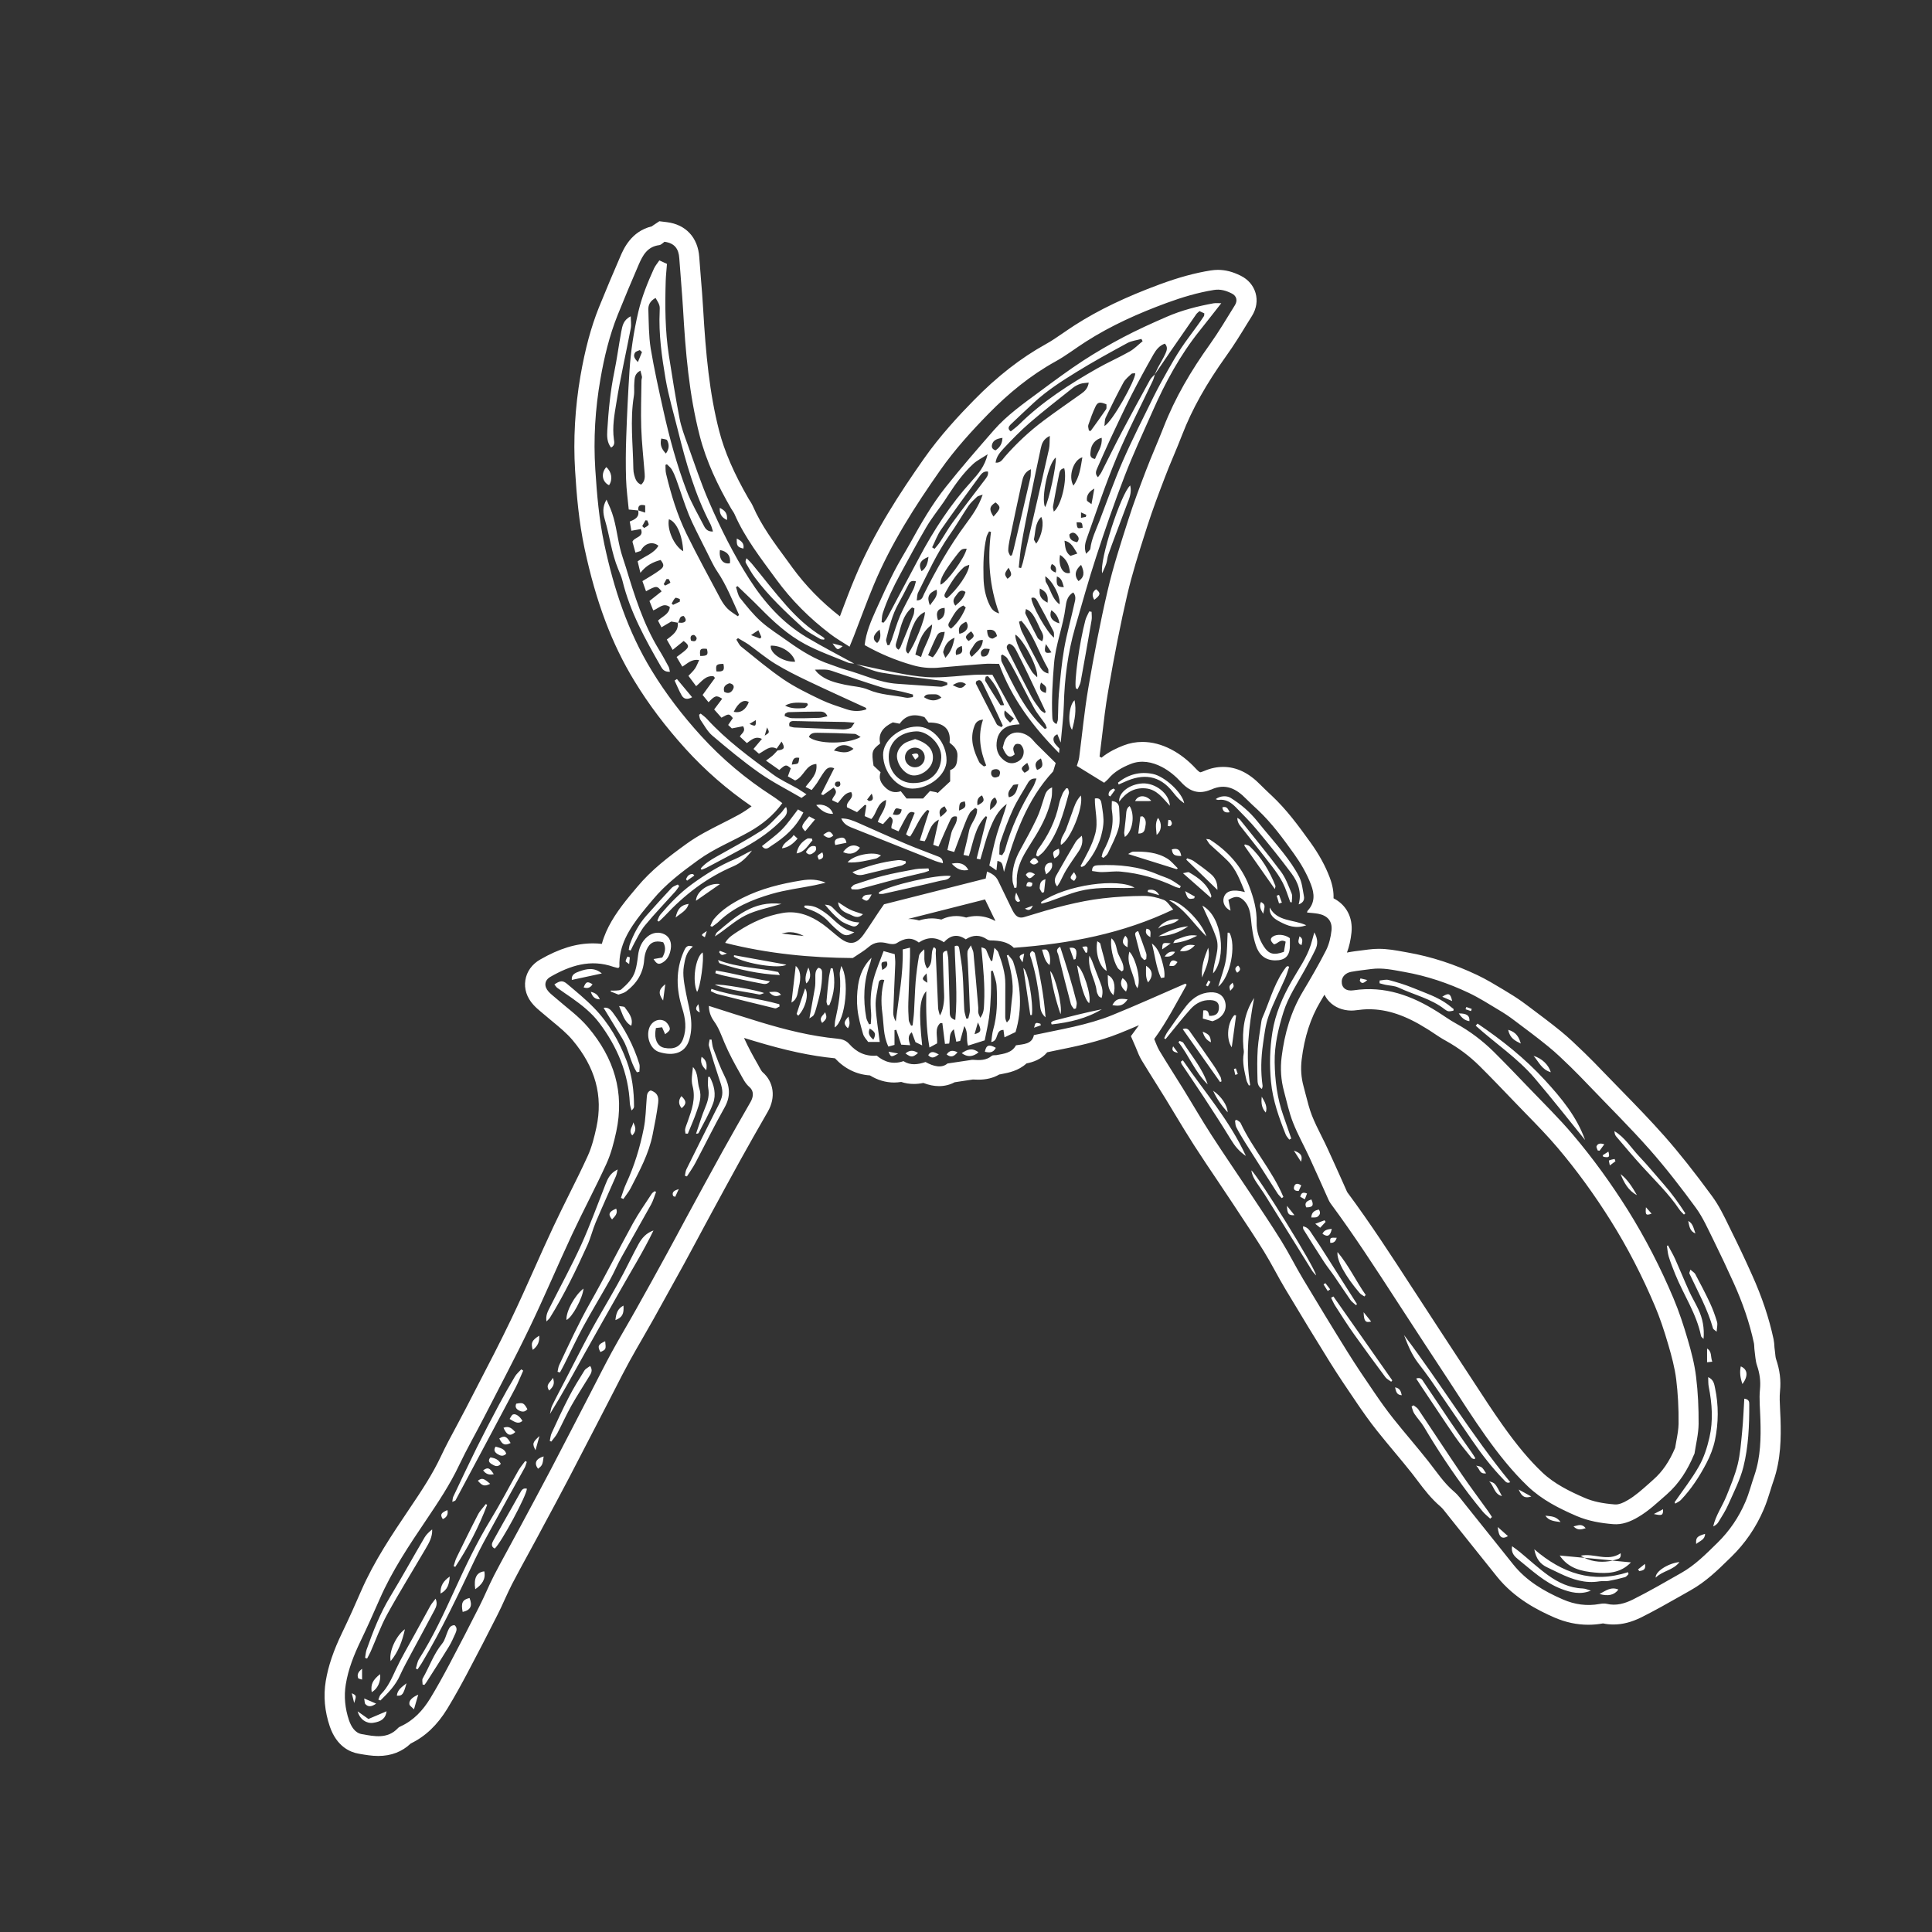 <?xml version="1.0" encoding="utf-8"?>
<!-- Generator: Adobe Illustrator 27.2.0, SVG Export Plug-In . SVG Version: 6.00 Build 0)  -->
<svg version="1.1" id="_x3C_Vrstva_x3E_" xmlns="http://www.w3.org/2000/svg" xmlns:xlink="http://www.w3.org/1999/xlink" x="0px"
	 y="0px" viewBox="0 0 2304.6 2304.6" style="enable-background:new 0 0 2304.6 2304.6;" xml:space="preserve">
<rect x="0" y="0" width="2304.6" height="2304.6" fill="#333333" stroke="none"/>
<style type="text/css">
	.st0{fill:#FFFFFF;}
	.st1{fill:none;}
</style>
<path class="st0" d="M817.3,1346.7c-0.4,1.7,0.3,3.7,0.4,5.5c0.9,0,1.9,0.1,2.8,0.1c3.5-8.7,7.4-17.3,10.4-26.1
	c3.1-8.9,6.5-17.9,3.3-27.6c-2.8-8.5-0.8-18.4-7.6-25.8c-0.8,7.6-2.4,15.5-0.5,22.5c4,15.1-0.8,28.4-5.6,42
	C819.5,1340.4,818,1343.5,817.3,1346.7 M836.9,1260.6c-1.9,7,0.8,11.4,5.6,16C843.5,1269.9,843,1264.7,836.9,1260.6 M831.5,1183.2
	c3.9-4.9,8.6-39.6,6.6-47.1C829.6,1141.9,825.4,1169.9,831.5,1183.2 M833.1,1197.8c-2.9,3.6-4.9,6.9,1.6,9.9
	C834.1,1203.4,833.6,1200.6,833.1,1197.8 M828.2,1044.4c-0.5-0.6-1-1.2-1.5-1.8c-4.8-0.3-6.9,2.6-8.4,6.2c0.4,0.6,0.9,1.1,1.3,1.7
	C822.4,1048.5,825.3,1046.4,828.2,1044.4 M821.5,1078.2c-9.1,1.4-13.2,5.5-15.6,16.3C812.5,1089,819.2,1086.3,821.5,1078.2
	 M717.9,1161.2c-8.8-7.5-18-5.7-27-2.4c-4.3,1.6-9.6,3.5-8.8,10.1C694.4,1166.2,705.8,1163.8,717.9,1161.2 M969.6,1017.8
	c2.9-1.9,5.2-4.2,3.2-8.3c-5.9-1.6-8.5,2.1-11.5,6.8C964,1020,966.7,1019.7,969.6,1017.8 M840.8,1118c0.8-2.6,1.5-5,2.3-7.4
	C835.9,1115.3,835.9,1115.3,840.8,1118 M969.1,1002.5c-0.2-0.7-0.4-1.5-0.6-2.2c-1.9,0-4.2-0.7-5.6,0.1c-6.4,3.7-11.1,8.8-12.7,17.6
	C960.5,1016.2,963.7,1008.1,969.1,1002.5 M756.6,1125.1c4.1-7.2,7.6-15.1,12.9-21.4c11.4-13.8,23.9-26.7,35.8-40
	c1.8-2,3.3-4.4,4.9-6.7c-0.6-0.6-1.1-1.3-1.7-1.9c-2.5,1.3-5.5,2.1-7.3,4c-10.3,11-20.5,22.2-30.5,33.5c-8.8,10-14.9,21.5-19.4,33.9
	c-0.8,2.1-0.9,4.4-1.3,6.6c0.8,0.2,1.5,0.5,2.3,0.7C753.7,1131,755,1128,756.6,1125.1 M962,947.5c-4.6-2.9-7.5-5-10.5-6.8
	c-10-5.7-20.7-10.4-29.8-17.2c-27.6-20.3-55.3-40.6-78.5-66c-2.2-2.4-4.9-4.2-7.4-6.3c-0.6,0.5-1.3,0.9-1.9,1.4
	c0.5,2.1,0.6,4.4,1.7,6.1c4.4,6.4,8.2,13.7,14,18.7c18.2,15.4,36.5,30.7,56,44.4c15.9,11.2,33.6,20.1,50.5,30
	C958.4,950.1,959.7,949.2,962,947.5 M787.7,1091c-1.7,2-2.4,4.8-3.6,7.2c0.6,0.4,1.2,0.8,1.8,1.1c2.3-2.2,4.8-4.3,7-6.7
	c23.4-25.1,50-45.7,82-59.3c9.2-3.9,16.1-10.8,22.1-18.7c-7.1,3-13.4,7.3-20.3,10.2c-18.6,7.7-35.4,18.3-51.6,30.1
	C811,1065.2,799,1077.7,787.7,1091 M842.7,1035.1c15.1-8,30.3-16,45.3-24.2c17.3-9.5,33.4-20.7,46.8-35.2c3.1-3.3,5.4-7,2.9-13.1
	c-2.5,1.8-3.8,4.8-5.9,6.9c-7.4,7.2-14.2,15.4-22.8,20.9c-17.7,11.3-36.3,21.3-54.6,31.6c-6.9,3.9-13.4,8-18.5,13.9
	c0.3,0.5,0.6,1.1,0.9,1.6C838.7,1036.7,840.8,1036.1,842.7,1035.1 M759.7,1279.1c1-0.2,2-0.5,3-0.7c0-3.1,0.8-6.5-0.1-9.3
	c-6.9-22.3-17.8-42.7-31.7-61.4c-2.6-3.5-6-6.6-10.9-5.5c7.6,12.5,15.2,24.8,22.6,37.1C750,1251.8,751.7,1266.8,759.7,1279.1
	 M638.8,1729.9c1.7-6,3-10.7,4.7-16.9C635.2,1720.5,634.7,1722.2,638.8,1729.9 M641.8,1752c5-3.8,5.5-4.8,6.7-14.7
	C639.2,1740,636.8,1745.5,641.8,1752 M715.5,1192.1c-2-4.8-4.6-7.6-10.8-9C706.8,1189,709.3,1191.8,715.5,1192.1 M753.3,1324.6
	c2.1-1.7,3-3.2,3-4.7c0-18.5-2.2-36.7-8.7-54.1c-8.9-23.7-21.4-45.5-39.2-63.7c-9.9-10.2-21.1-19.3-32-28.5
	c-5.1-4.3-8.4-3.9-15.1,0.7c1.4,1.7,2.2,3.2,3.5,4.1c5.6,4.1,11.4,7.9,17.1,11.9c12.2,8.6,23.9,17.9,32.9,29.8
	c21.5,28.5,34.8,60.1,36.5,96C751.5,1318.9,752.6,1321.7,753.3,1324.6 M696.2,1177.8c4.7,1.7,8.1,0.4,10.6-3.7
	C700.6,1170.3,699.1,1170.8,696.2,1177.8 M643.2,1593.3c-8.7,5.5-10.2,8.5-7.7,16.9C641.5,1605.6,643.7,1600.6,643.2,1593.3
	 M750.5,1150c0.3-3.7,0.6-5.9,0.8-8c-0.9-0.3-1.9-0.6-2.8-1c-0.8,1.8-1.9,3.6-2.2,5.5C746.2,1147.2,748.2,1148.2,750.5,1150
	 M791,1193.5c0.9-7,1.7-12.9,2.6-19.5C785.6,1180.4,784.9,1184.8,791,1193.5 M738.5,1200.1c4.3,9.7,5.8,18.5,14.5,23.5
	c2.7-9.3-3.2-15.5-7.8-22.1C744.5,1200.5,741.9,1200.7,738.5,1200.1 M747.1,1182.5c12.4-9.4,20.1-21.5,21.3-37.3
	c0.3-4.1,1.2-8.3,2.8-12.1c3.9-9.1,10.1-11.7,19.9-9.1c3.7,6.3,2.3,12.4-1.1,18.2c-3.8,0.7-6.9,1.2-10.4,1.8
	c3.8,6.1,6.1,6.9,10.9,4.1c6.1-3.6,8.5-9.5,9.6-16c1.3-8-1.4-14.3-7.1-17.4c-6.5-3.5-14.4-2.6-20.5,2.4
	c-7.1,5.9-10.3,13.6-11.4,22.6c-0.8,6.3-1.6,12.8-3.5,18.8c-2.8,9-9.5,15.6-16.5,21.7c-1.4,1.2-4.1,1.2-6.2,1.4
	c-2.1,0.2-4.2,0-6.2,0c-0.1,0.4-0.2,0.7-0.3,1.1c3,1.2,6.1,2.4,9.3,3.7C741.1,1185.3,744.5,1184.5,747.1,1182.5 M655.9,1572
	c17.2-27.8,31.4-57.1,44.8-86.8c4-8.8,6.2-18.4,10-27.4c7.8-18.4,16.1-36.6,24.1-55c0.8-1.9,1.1-4.1,2-7.8
	c-9,4.3-11.8,10.9-14.5,17.7c-9.5,24-18.2,48.3-28.8,71.8c-11.5,25.3-24.9,49.7-37.4,74.6c-2.5,5-5.5,10-4.2,17.2
	C653.7,1574.3,655.1,1573.3,655.9,1572 M730.1,1454.6c3.3-3.7,7.3-7,4.9-12.9C726.2,1445.5,725,1448.5,730.1,1454.6 M675.7,1574.5
	c6.6-2.5,19.6-26.4,20.3-37.4C685.6,1545,675,1564.5,675.7,1574.5 M754.2,1354.4c5.6-5.7,3.8-10.6,1.1-15.6
	C755.3,1343.6,748.9,1348.2,754.2,1354.4 M1919.3,1384.3c-0.4,0.2,0.5,2.9,1,5.9c3.1-2.3,4.9-3.7,6.7-5c-0.3-0.9-0.7-1.8-1-2.7
	C1923.8,1383,1921.4,1383.3,1919.3,1384.3 M1492.7,1396.1c0.9,6,3.5,10.5,6.4,14.8c3.7,5.6,7.7,11,11.2,16.7
	c18.3,29.3,36.5,58.7,54.8,88.1c1.3,2.1,3.2,3.8,4.8,5.7C1569,1512.1,1499.3,1400.6,1492.7,1396.1 M1411.5,1243.9
	c-0.8-1.2-2.9-1.5-4.4-2.2c-0.5,0.5-0.9,1-1.4,1.5c12.7,16.1,19.8,35.8,34.9,50.3C1434.6,1274.8,1421.8,1260.1,1411.5,1243.9
	 M1587.8,1548c1.5,3,2.8,6.2,4.6,9.1c7.4,11.5,14.7,23.1,22.6,34.2c12.3,17.3,24.9,34.4,37.6,51.5c1.7,2.2,4.5,3.6,6.9,5.4
	c0.4-0.5,0.9-1.1,1.3-1.6c-23.4-33.4-46.8-66.8-70.2-100.1C1589.7,1546.9,1588.8,1547.5,1587.8,1548 M1408.6,1266.4
	c0.3,0.9,0.4,2,0.9,2.8c8.8,13.2,17.9,26.4,26.6,39.7c11,16.8,22,33.7,32.4,50.8c4.4,7.2,9.4,13.6,17.7,19.2
	c-19.6-42.7-49.7-76.8-75.2-114.1C1410.2,1265.4,1409.4,1265.9,1408.6,1266.4 M1528.9,1429.2c0.7-0.5,1.3-0.9,2-1.4
	c-13.2-31.4-36.6-57.4-51-88.1c-0.8-1.7-3.1-2.6-4.7-3.9c-0.7,0.3-1.3,0.6-2,0.9c0.5,2.7,0.3,5.6,1.5,7.9
	c3.2,6.2,6.8,12.2,10.5,18.1c12.9,20.5,26,40.9,39,61.3C1525.6,1425.9,1527.4,1427.5,1528.9,1429.2 M1578.8,1532.1
	c1.7,2.6,3.3,5.2,5,7.9c1-0.7,1.9-1.3,2.9-2c-1.9-2.5-3.8-4.9-5.7-7.4C1580.2,1531.1,1579.5,1531.6,1578.8,1532.1 M1735.8,1713.9
	c6,8.7,12.9,16.8,19.5,25.1c0.7,0.9,2.2,1.1,3.3,1.6c0.4-0.4,0.9-0.8,1.3-1.1c-1.5-2.4-2.9-4.9-4.6-7.2
	c-8.3-11.9-16.7-23.7-24.8-35.7c-10.8-15.9-21.4-32.1-32.2-48c-1.7-2.5-3.2-6.2-9-4.2c2,3.1,3.5,5.4,5,7.7
	C1708.1,1672.6,1721.7,1693.4,1735.8,1713.9 M1743.5,1758.5c-17.4-25.6-34.4-51.6-51.7-77.4c-1.3-2-3.7-3.2-5.7-4.8
	c-0.8,0.5-1.5,1-2.3,1.5c1.1,2.9,1.6,6,3.3,8.5c3.5,5.4,8.1,10.1,11.4,15.6c16.4,27.7,34.1,54.4,53.5,80.2c5.4,7.1,11,14.1,16.7,21
	c2.6,3.1,5.9,5.6,8.9,8.4c0.7-0.6,1.4-1.3,2.1-1.9c-1.6-2.5-3.2-5-4.9-7.4C1764.3,1787.5,1753.5,1773.2,1743.5,1758.5
	 M1861.5,1815.6c-5.1-7.3-11.8-6.8-18.1-7.6C1847.5,1814.1,1853.9,1814.6,1861.5,1815.6 M1664.1,1654.9c1.2,4.9,1.8,9.1,8,9.4
	C1671.1,1660.2,1670.4,1656,1664.1,1654.9 M1891.5,1822.9c-4.6-5.8-9-3.4-14.5-2.1C1881.9,1825.8,1886.2,1824.6,1891.5,1822.9
	 M1826.6,1785.1c-5.7-3.1-10.3-5.7-15-8.3C1815.2,1785.4,1819.1,1787.6,1826.6,1785.1 M1394.9,1152.1c6,0.5,6,0.5,9.7-4.5
	C1399.1,1143.9,1395.9,1145.4,1394.9,1152.1 M1342.3,1116.2c-4.6,6.4-3.7,10.4,2.8,13.8C1344.6,1125.3,1347.2,1120.5,1342.3,1116.2
	 M1354,1172.9c0.3,1.8,1.4,3.4,2.6,6c5.2-9-1.9-36.2-9.4-43.7C1343.2,1149.2,1352.1,1160.5,1354,1172.9 M1326.9,1198.9
	c9,1.9,13.5,0.2,18.2-6.8C1334.3,1190.5,1331,1191.7,1326.9,1198.9 M1405.2,1255.9c-2.6-3.5-4.2-5.6-5.8-7.8
	C1397.1,1253.2,1399.5,1254.8,1405.2,1255.9 M1321.4,1163.2c0.4,8.3-0.9,16.6,6.8,23.9C1331.3,1175.6,1328.5,1166.1,1321.4,1163.2
	 M1367.2,1137c-2.9-8.7-6.2-17.3-9.5-26.3c-4.2,1.1-4,3.4-3.1,6.4c2.1,7.7,3.8,15.5,6.1,23.1c0.6,1.9,2.7,3.4,4.1,5
	c0.8-0.4,1.6-0.7,2.5-1.1C1367.4,1141.8,1368,1139.2,1367.2,1137 M1444.1,1193c7.2,0.3,10.3,3.5,9.9,9.6c-0.4,6.5-3.7,9.3-11.4,9.2
	c-1.3-2.5-0.4-7.7-7.3-6.5c-0.1,3.1-0.3,6.3-0.5,9.7c4.6,1.3,8,2.2,11.5,3.2c1.2-0.5,2.3-0.9,3.3-1.3c9.9-4.2,14.6-13.4,11.5-22.8
	c-2.7-8.3-10.4-11.8-21.3-10c-10.7,1.7-18.6,8-24.9,16c-7.9,10.1-15.1,20.7-22.5,31.2c-1.5,2.2-2.5,4.7-3.7,7.1
	c0.5,0.4,1.1,0.8,1.6,1.2c1-1.3,2.1-2.5,3.1-3.8c8.9-10.8,17.5-21.8,26.8-32.2C1426.4,1196.8,1434.3,1192.5,1444.1,1193
	 M1425.3,1127.6c-8.3-1.7-13.4,0.4-17.8,6.8C1414.8,1135.6,1420.2,1133.2,1425.3,1127.6 M1367.1,1152.1c0,7.3-1,13.5,2.4,19.8
	C1375.9,1164.4,1375.2,1157,1367.1,1152.1 M1374,1125.4c3.7,13.8,4.9,28.2,10.9,41.2c1.3-0.2,2.6-0.4,4-0.6
	c0.8-6.8-1.1-13.6-2.9-20.1C1383.8,1138.3,1381,1130.7,1374,1125.4 M1772.7,1757.5c-5-7.9-5-7.9-11.9-9.2
	C1765.3,1752,1764.4,1758.6,1772.7,1757.5 M1401.7,1135.4c-5.3-0.9-9,0.5-12.4,5.6C1395.4,1141.7,1398.9,1140.1,1401.7,1135.4
	 M1933.1,1400.5c4.2,10.2,9.1,19.7,19.5,25.1C1947.2,1416.3,1941.7,1407.1,1933.1,1400.5 M1953.9,1872.1c0.5,0.7,1,1.3,1.6,2
	c3.8-0.8,8.2-1,6.7-8.6C1959,1868,1956.5,1870.1,1953.9,1872.1 M1970.1,1447.7c-2.3-2.6-4.3-4.9-6.7-7.6
	C1962.5,1449.2,1963.3,1450.2,1970.1,1447.7 M2032.1,1597.1c1.1-13-1.1-24.3-6.1-35c-3.5-7.6-7.9-14.7-11.3-22.3
	c-5.7-12.6-10.9-25.5-16.6-38.2c-2.5-5.5-5.6-10.6-8.4-16c-0.4,0.2-0.9,0.3-1.3,0.5c0.7,4.3,0.9,8.8,2.2,13c2.2,7.1,5,14.1,7.8,21.1
	c10,24.6,25.4,47,30.7,73.5C2029.2,1594.7,2030.6,1595.5,2032.1,1597.1 M2008.7,1448.8c0.6-0.5,1.2-1,1.7-1.4
	c-7.8-12-16.1-23.7-25.6-34.5c-9.8-11.1-19.1-22.6-29.3-33.3c-9.7-10.2-17.1-22.8-29.7-30.3c0.1,2.5,0.7,4.7,2,6.2
	c10.3,12.1,20.5,24.3,31.2,36c15.2,16.7,31.6,32.4,44.2,51.2C2004.7,1445,2006.9,1446.8,2008.7,1448.8 M1308.9,1122.7
	c-2.6,13.5,2.5,30.7,11.2,35.5c-1.3-11.7-5.3-21.9-7.6-32.5C1312.3,1124.6,1310.3,1123.9,1308.9,1122.7 M2045.8,1655.7
	c-1-4.5-1.4-9.8-8.2-13c0.2,4.7,0,8.3,0.7,11.6c4,20.1,5.4,40.4,0.8,60.5c-2.7,11.8-6.5,23.8-12.5,34.3c-8.4,14.9-19.2,28.6-29,42.8
	c0.2,0.6,0.5,1.1,0.7,1.7c2.3-1.4,5-2.5,6.8-4.4c12.5-13.1,22.2-28.1,30.5-44c4.5-8.6,8.1-17.9,10.1-27.3
	C2050,1697.3,2050.2,1676.4,2045.8,1655.7 M1585.7,1194.8c-2.4-2.5-4.3-5.3-5.8-8.3c-1.7,2.8-3.3,5.6-4.9,8.3
	c-11.7,19.6-19,42.2-22.3,69.1c-1.3,10.9-0.6,21.5,2.2,31.7c0.9,3.3,1.8,6.7,2.6,10c2.3,9,4.5,17.5,7.5,25.2c3.2,8,7.1,16,11.4,24.5
	c2.6,5.1,5.2,10.4,7.7,15.9c5,10.7,9.8,21.7,14.6,32.2c2.6,5.8,5.2,11.7,7.8,17.5c0.3,0.6,0.4,0.9,0.5,1.1
	c27.6,37.2,53,76.3,77.5,114.1l2.7,4.1c18.3,28.2,38.4,58.9,61.4,94c3.6,5.5,7.2,11,10.8,16.5c10.6,16.3,21.6,33.2,32.9,49.1
	c17.2,24.3,31.8,41.7,47.2,56.4c14.6,13.9,33.1,22.9,50.9,30.6c9.7,4.2,20.8,6.6,36,7.8c0.4,0,0.7,0,1.1,0c3.7,0,8.3-1.6,14.3-5.2
	c8.8-5.1,16.9-12.4,25.5-20c1.7-1.5,3.4-3,5-4.5c10.8-9.5,19-21.5,25.9-37.8c0.5-2.8,0.9-5.4,1.4-8c1.4-7.4,2.6-14.5,2.7-20.7
	c0.2-18.8-0.8-36.5-2.8-52.8c-1.7-14.1-5.7-28.6-9.3-41c-5.4-18.6-10.5-33.4-16-46.4c-15.1-35.8-32.8-70.2-52.9-102.2
	c-19.3-30.8-40.5-60-63.2-86.8c-11.6-13.7-24.1-26.6-37.4-40.2c-4.9-5-9.8-10.1-14.6-15.1c-14.5-15.1-27.6-28.8-41.2-42.3
	c-11.9-11.8-25.3-21.8-39.7-29.8c-5.9-3.2-11.2-6.8-16.3-10.2c-2.3-1.5-4.6-3.1-7-4.5c-25.1-15.8-47-23.2-68.8-23.2
	c-4.8,0-9.8,0.4-14.7,1.1c-2.2,0.3-4.5,0.5-6.6,0.5C1601.4,1205.3,1592.2,1201.6,1585.7,1194.8 M2099.9,1693.1
	c-0.3-12-1.7-24.1-0.5-35.9c1-10.1-0.4-19.2-3.6-28.6c-1.9-5.7-2-11.9-2.9-18c-0.4-2.8-0.2-5.6-0.7-8.3c-5.3-24.9-13.7-48.8-24.2-72
	c-7.7-17-15.6-33.9-23.9-50.7c-6.6-13.2-12.6-27.1-21.2-38.9c-17.5-23.9-35.7-47.5-55.3-69.7c-23-26-47.8-50.5-71.8-75.6
	c-7.3-7.6-14.7-15.3-22.3-22.7c-8.7-8.4-17.3-16.8-26.7-24.4c-13.2-10.8-27-21-40.7-31.3c-5.8-4.4-11.9-8.5-18.2-12.2
	c-11.8-7.1-23.4-14.5-35.8-20.4c-24.5-11.6-49.9-20.2-76.9-25c-13.1-2.3-25.9-5.3-39.3-3.5c-8.1,1.1-16.3,1.9-24.3,3.4
	c-6.7,1.3-10.8,5.9-11.1,11.1c-0.4,7.7,5.1,12.3,14.1,10.9c37.1-5.6,69.6,6.3,100.1,25.6c7.4,4.6,14.4,9.8,22.1,14
	c16.7,9.2,31.6,20.5,45,33.7c14.1,14,27.9,28.4,41.7,42.8c17.8,18.6,36.4,36.7,53,56.4c23.9,28.2,45.5,58.2,65.2,89.5
	c21.1,33.8,39.2,69,54.6,105.6c6.7,15.9,12.1,32.4,16.9,48.9c4.3,14.6,8.2,29.6,10,44.7c2.3,18.5,3.1,37.3,3,55.9
	c-0.1,11.8-3.1,23.7-4.9,35.5c-0.1,0.5-0.5,1-0.7,1.5c-7.5,17.9-17.4,34-32.4,47.2c-11,9.6-21.5,19.7-34.2,27.1
	c-9.2,5.4-18.9,9.3-29.7,8.4c-14.9-1.2-29.5-3.7-43.6-9.7c-21.1-9.1-41.4-19.4-58.1-35.3c-18.9-18.1-35.1-38.6-50.2-59.8
	c-15.4-21.6-29.6-44.1-44.1-66.3c-20.6-31.3-41.1-62.7-61.5-94.1c-25.7-39.6-51.4-79.3-79.6-117.4c-1.1-1.5-2-3.3-2.8-5.1
	c-7.4-16.5-14.7-33.1-22.3-49.5c-6.4-13.9-14-27.4-19.6-41.6c-4.8-12.1-7.5-25-10.9-37.7c-3.6-13.3-4.5-27.1-2.8-40.7
	c3.4-27.6,10.9-54,25.4-78.2c9.6-16.1,19-32.2,27.5-48.9c3.7-7.3,5.7-15.8,6.6-23.9c1.2-11.1-4.8-17.8-15.8-19.9
	c-4.3-0.8-8.8-1-13.4-1.5c0.3-0.8,0.3-1.7,0.8-2.2c8.8-9.5,8.2-20.1,3.9-31.2c-5-13.1-12-25.1-20.2-36.6
	c-13.2-18.4-26.5-36.7-43.2-52.4c-4.7-4.4-9.5-8.7-14-13.3c-11.6-11.9-24.5-18.8-41.5-11c-0.2,0.1-0.6,0.1-0.8,0.2
	c-14.2,6-25.2,2-35.3-9.1c-6.5-7.1-14.4-13.7-23-18.1c-11.3-5.9-24.4-8.5-36.8-3.6c-10.1,4-20,9.3-27.1,18.1
	c-1.2,1.4-2.8,2.5-4.8,4.4c-11.1-6.9-22.1-13.6-32.6-20.1c1.2-4.1,2.4-7,2.8-10c3.6-27.6,6.2-55.4,10.9-82.9
	c6.7-39,14.1-77.9,23.1-116.4c6.6-28.5,15.7-56.4,24.6-84.3c6.3-19.9,13.8-39.5,21.2-59c6.6-17.2,14.1-34,20.8-51.1
	c13.8-35.6,33.1-68.1,55.3-99.1c10.7-15,20.1-31,29.8-46.6c3.6-5.7,2.1-11.3-3.8-14.2c-6.6-3.3-13.4-5.4-21.2-4.1
	c-19.3,3.1-37.9,8.7-56.2,15.4c-33.7,12.4-66.3,26.9-96.6,46.3c-12.1,7.7-23.5,16.6-36,23.5c-30.2,16.7-56.4,38.3-80.1,62.5
	c-20.5,21-40.3,42.8-57.3,67c-30.5,43.4-58.9,87.8-79.4,136.8c-8.5,20.3-15.9,41-23.9,61.5c-1.5,3.8-3.1,7.5-5.1,12.5
	c-8.3-5.4-15.9-9.7-22.7-14.9c-24.8-18.8-46.6-40.5-64.9-65.6c-18.2-24.9-37.2-49.2-49.6-77.6c-1-2.3-2.7-4.3-3.9-6.4
	c-16-27.7-29.8-56.4-37.7-87.3c-12.7-49.4-16.9-99.9-19.8-150.7c-1.2-20.3-3.1-40.6-4.5-60.9c-0.7-10.7-5.2-18-17.7-19.6
	c-1.6,1.1-3.7,3.6-6.2,4c-14.1,1.8-19.6,12-24.4,23c-8.6,20-17.1,40.1-25.2,60.3c-9.9,24.7-16.1,50.5-20.6,76.6
	c-6.2,35.5-8.4,71.3-6.1,107.4c1.9,30.1,4.5,60,10.8,89.6c11.3,52.9,27.9,103.8,56.5,150.6c17,27.9,36.8,53.6,58.7,77.7
	c25.2,27.7,53.8,51.7,85.5,72.1c4,2.5,7.7,5.5,11.6,8.3c-10.7,14.9-24.5,25.8-39.6,34.3c-20.1,11.3-41.6,19.8-60.5,33.5
	c-19.6,14.2-38.9,28.7-54.4,47.4c-4.5,5.4-9.1,10.7-13.4,16.2c-14.7,18.8-27.4,38.4-26.4,63.5c0,0.5-0.5,0.9-0.7,1.4
	c-0.5,0.1-1.1,0.4-1.6,0.3c-1.6-0.4-3.3-0.8-4.9-1.3c-27.2-9.6-51.7-1.5-75.1,11.9c-7.3,4.2-7.9,11.4-2.2,17.7
	c2.4,2.7,5.4,4.9,8.1,7.3c13.2,11.6,27.5,21.6,39.1,35.3c30.9,36.7,43.6,77.5,33.5,124.4c-2.8,13-6.2,26.2-11.7,38.3
	c-13.1,28.7-28,56.5-41.3,85c-17.2,36.9-33,74.5-50.7,111.2c-17.3,36-36.1,71.3-54.3,106.8c-9.7,18.9-20.3,37.3-29.4,56.5
	c-10.9,23.1-25,44.2-39.2,65.3c-20.5,30.4-40.9,60.8-55.6,94.5c-7.4,16.9-14.9,33.7-22.9,50.3c-7.9,16.5-14.6,33.4-17.5,51.3
	c-2.4,14.4-0.9,29,3.8,42.9c2.6,7.5,7.1,15.2,15.4,16.6c14.8,2.6,30.5,6.1,42.9-7.1c0.9-1,2.2-1.8,3.5-2.3
	c15.5-7.1,26.4-19.1,35-33.1c8.1-13.3,15.7-27.1,23-40.9c12.2-23,24.1-46,35.8-69.2c6.2-12.2,11.3-24.9,17.6-37.1
	c9.9-19.1,20.5-37.8,30.6-56.8c12.4-23.1,24.9-46.3,37.1-69.5c16.2-30.9,32.1-62,48.2-93c8.1-15.6,16-31.4,24.4-46.8
	c9.4-17.2,19.5-34,29-51c12.2-21.7,24.2-43.4,36.1-65.2c7.8-14.2,15.4-28.5,23.1-42.8c14.6-26.8,29-53.6,43.8-80.2
	c11-19.8,22.2-39.5,33.5-59.1c3.6-6.3,4.1-13.1-1.2-17.7c-5.4-4.6-8-10.6-11.2-16.2c-6.8-11.9-13.3-24-18.6-36.5
	c-3.8-9-6.9-18.2-12.8-26.2c-3.9-5.4-5.9-11.7-5.9-18c20.7,6.6,41,13.2,61.5,19.4c30,9.1,60.3,16.7,91.7,19.7
	c5.4,0.5,10.3,1.9,14.2,6.3c8.6,9.8,19.4,15.1,32.8,13.9c9.4,7.9,19.8,10.8,31.9,6.6c8.3,5.3,17.1,4.2,26.3,1
	c9.6,5.4,19.4,7.7,26.2,1.8c10.8-1.6,18.5-2.8,26.2-3.9c1.4-0.2,2.8-0.6,4.1-0.5c8,0.6,15.8,0.9,22.5-4.7c1.3-1.1,3.8-0.6,5.7-0.9
	c8.8-1.7,18.2-2.5,23.2-11.7c9-1.5,19.1-1.1,21.4-12.2c32.1-6.9,63.7-11.8,93.4-23.8c29.4-11.9,58.2-25,87.3-37.6
	c0.5,0.5,1,0.9,1.5,1.4c-12.2,21.6-23.4,43.7-38.7,64.7c1.9,4.3,3.5,9.4,6.2,13.9c9.2,15.3,18.9,30.3,28.3,45.5
	c11.3,18.3,22,36.9,33.7,55c15.2,23.5,31,46.5,46.5,69.8c12.5,18.9,25.2,37.7,37.1,56.9c9.1,14.7,16.8,30.3,25.7,45.1
	c17.4,29,34.9,57.9,52.8,86.6c10.2,16.4,21,32.4,31.9,48.3c7.4,10.9,15,21.6,23.2,31.9c13.6,17.1,28,33.5,41.5,50.6
	c9.9,12.5,18.5,25.9,30.9,36.4c5.1,4.3,9,10,13.2,15.2c19.1,23.8,38.1,47.7,57.2,71.5c15.7,19.6,36.6,32,59.3,41.8
	c14,6.1,28.6,8.2,43.8,5.4c2.7-0.5,5.8-0.8,8.4-0.2c11.2,2.8,21.7-0.4,31.1-5c19.7-9.8,38.6-20.9,57.7-31.7
	c16.7-9.4,29.8-22.8,43.3-36c14.5-14.2,25.5-30.5,33.4-48.9c4.5-10.4,7.2-21.6,11-32.4C2100.2,1737.6,2100.6,1715.4,2099.9,1693.1
	 M2115.4,1766.8c-1.3,3.6-2.4,7.3-3.6,11.2c-2.3,7.4-4.7,15-8,22.7c-9.2,21.5-22.2,40.4-38.7,56.5l-3.1,3
	c-13.3,13-27.1,26.5-45.2,36.7c-4.2,2.3-8.3,4.7-12.5,7.1c-14.9,8.5-30.4,17.2-46.3,25.2c-11.7,5.8-22.6,8.6-33.3,8.6h0
	c-4.2,0-8.4-0.4-12.5-1.3c0,0-0.1,0-0.1,0c-5.8,1.1-11.8,1.6-17.6,1.6c-13.5,0-27-2.9-40.2-8.6c-19.3-8.4-47.5-22.5-68.6-48.8
	c-7.8-9.7-15.5-19.4-23.3-29.1c-11.3-14.1-22.6-28.3-33.9-42.4c-1-1.2-2-2.5-3-3.8c-2.6-3.3-5-6.4-7.1-8.2
	c-11.3-9.6-19.5-20.4-27.4-30.9c-2.3-3.1-4.6-6-6.8-8.9c-6.7-8.5-13.9-17.1-20.9-25.5c-6.8-8.1-13.8-16.6-20.6-25.1
	c-9.2-11.5-17.4-23.3-24.2-33.3c-10.6-15.6-21.9-32.2-32.4-49.1c-16.4-26.3-33.7-54.8-53-87c-4.3-7.2-8.3-14.4-12.1-21.4
	c-4.5-8.2-8.8-15.9-13.4-23.4c-9.6-15.5-19.9-31.1-29.9-46.1c-2.2-3.4-4.5-6.8-6.7-10.2c-5.8-8.8-11.8-17.7-17.6-26.4
	c-9.6-14.2-19.5-29-29-43.7c-7.6-11.8-14.8-23.8-21.9-35.5c-4-6.6-8-13.4-12.1-20c-3.8-6.2-7.7-12.4-11.6-18.6
	c-5.5-8.8-11.3-18-16.8-27.1c-2.9-4.8-4.7-9.4-6.2-13.2c-0.5-1.2-0.9-2.3-1.4-3.4l-5.4-12.4l8-10.9c0.5-0.7,1-1.4,1.6-2.2
	c-7.6,3.3-15.3,6.5-23,9.6c-25.6,10.3-52.1,15.7-77.8,20.9c-2.8,0.6-5.7,1.2-8.6,1.8c-7.2,8.7-17.4,11.9-24.7,13.3
	c-9.7,8.9-21.6,11.1-28.8,12.5c-0.8,0.2-1.7,0.3-2.5,0.5c-0.4,0.1-0.8,0.2-1.2,0.2c-7.2,4.2-15.5,6.2-25,6.2c-2.2,0-4.3-0.1-6.4-0.2
	c-0.3,0.1-0.6,0.1-0.9,0.1c-6.3,0.9-21,3.2-21,3.2c-5.6,3-11.9,4.6-18.6,4.6c-6,0-12.2-1.3-18.7-3.8c-3.9,0.8-7.6,1.2-11.3,1.2
	c-5.3,0-10.3-0.8-15.1-2.4c-2.8,0.4-5.6,0.7-8.4,0.7c-10.2,0-19.8-2.9-28.9-8.5c-15.9-1-30.2-8-41.7-20.4
	c-28.8-2.8-58.5-9.2-96.3-20.6c-4-1.2-8.1-2.5-12.2-3.7c5.1,11.4,11.2,22.3,16,30.7c0.7,1.2,1.4,2.4,2,3.7c1.5,2.7,3,5.4,4,6.3
	c13.6,11.7,16.1,30.3,6.4,47.2c-12.5,21.8-22.9,39.9-33.3,58.8c-11.2,20.3-22.5,41.1-33.4,61.2l-10.2,18.9
	c-3.2,5.9-6.4,11.8-9.5,17.7c-4.4,8.2-9,16.8-13.6,25.2c-11.4,20.7-23.7,43-36.2,65.4c-4.2,7.4-8.5,14.9-12.6,22.1
	c-5.4,9.4-11.1,19.2-16.3,28.7c-6,10.9-11.8,22.3-17.4,33.3c-2.2,4.4-4.5,8.7-6.7,13c-5.3,10.3-10.7,20.6-16,31
	c-10.5,20.4-21.4,41.4-32.2,62.1c-10.4,19.9-21.2,39.9-31.6,59.2l-5.6,10.5c-3.7,6.9-7.5,13.9-11.3,20.8
	c-6.4,11.7-13,23.8-19.2,35.7c-3,5.9-5.8,12-8.8,18.5c-2.7,6-5.5,12.2-8.7,18.4c-11.9,23.6-24,47-36,69.6
	c-6.2,11.7-14.5,27-23.7,42.1c-11.9,19.5-26.2,33.1-43.6,41.5c-10.4,9.9-23.4,14.9-38.8,14.9c-7.9,0-15.2-1.3-21.7-2.4l-2.1-0.4
	c-9.1-1.6-25.6-7.9-34-32.4c-6.1-18-7.8-36.2-4.8-54.3c3-17.9,9.2-36.2,19.6-57.7c8.3-17.2,16.1-34.7,22.5-49.5
	c15.7-36,37.1-67.6,57.7-98.2c15.2-22.5,27.6-41.4,37.4-62.2c5.9-12.6,12.5-24.8,18.8-36.5c3.6-6.8,7.4-13.8,10.9-20.6
	c4.7-9.1,9.4-18.2,14.1-27.3c13.4-25.8,27.2-52.4,39.9-78.9c9.7-20.2,19.1-41.3,28.2-61.6c7.2-16.2,14.7-32.9,22.4-49.3
	c6.3-13.4,12.9-26.7,19.3-39.6c7.4-14.8,15-30.1,21.9-45.3c4.8-10.6,7.8-22.9,10.1-33.5c8.2-37.7-1.2-71.8-28.5-104.3
	c-6.8-8-15.2-15-24.2-22.4c-4-3.3-8.2-6.8-12.4-10.4c-0.6-0.5-1.3-1.1-1.9-1.6c-2.4-2-5.3-4.5-8.1-7.6c-7.9-8.6-11.3-19.1-9.6-29.5
	c1.6-10.2,7.9-18.9,17.6-24.5c23-13.2,43-19.3,63.1-19.3c3.5,0,7,0.2,10.5,0.6c5.3-19.4,16.4-35.9,28.2-51c3.2-4.1,6.5-8,9.7-11.8
	c1.4-1.6,2.7-3.3,4.1-4.9c17-20.5,37.5-36.1,58.8-51.5c13.8-10,28.4-17.3,42.4-24.4c7.1-3.6,13.9-7,20.4-10.6
	c5.5-3.1,10.5-6.4,15-9.9c-29.1-19.9-55.4-42.9-78.5-68.3c-24.1-26.6-44.2-53.2-61.3-81.3c-27-44.2-45.8-94.3-59.4-157.9
	c-6.8-32-9.5-63.6-11.3-93c-2.3-37.1-0.1-75.1,6.4-112.9c5.6-32.2,12.6-58.1,21.9-81.4c8.6-21.3,17.6-42.5,25.5-60.7
	c4-9.4,13.1-30.4,37.7-36.3c0.5-0.4,1-0.7,1.5-1.1l7.5-5l9,1.1c22.6,2.8,37,18.4,38.6,41.5c0.6,8.2,1.2,16.6,1.9,24.7
	c1,11.9,2,24.2,2.7,36.4c3.2,55.4,7.6,101.4,19.1,146.2c6.4,24.8,17.6,50.7,35.3,81.4c0.2,0.4,0.5,0.7,0.7,1.1
	c1.2,1.7,2.9,4.4,4.4,7.7c9.9,22.7,24.8,42.9,40.6,64.3c2.2,2.9,4.3,5.8,6.4,8.8c15.7,21.5,34.7,41,56.7,58.1
	c0.6-1.5,1.2-3.1,1.7-4.6c5.2-13.8,10.6-28.1,16.5-42.1c22.4-53.6,54-101.4,81.9-141.2c19.6-27.9,42.2-52.1,59.8-70
	c27.9-28.5,55.9-50.3,85.7-66.8c6.9-3.8,13.7-8.5,21-13.5c4.4-3,9-6.2,13.7-9.2c28.3-18.1,60.4-33.5,101.2-48.6
	c22.6-8.3,41.9-13.6,60.8-16.6c2.8-0.4,5.6-0.7,8.4-0.7c9.1,0,17.8,2.2,27.4,7c8.9,4.4,15.1,11.7,17.7,20.6c2.6,9,1.1,18.6-4.2,27.2
	c-2,3.3-4,6.6-6.1,9.8c-7.7,12.6-15.7,25.6-24.7,38.1c-24,33.6-40.7,63.4-52.5,93.9c-3.3,8.6-6.9,17.1-10.3,25.3
	c-3.7,8.8-7.2,17.2-10.4,25.7c-6.8,17.8-14.5,38-20.8,57.7l-2.3,7.2c-7.9,24.7-16,50.2-21.8,75.3c-7.7,33.2-15,69.8-22.8,115.1
	c-3.1,17.7-5.2,36.1-7.3,53.9c-0.9,7.8-1.9,15.8-2.9,23.7l2.3,1.4c9.1-7.4,18.9-11.7,26.3-14.6c7.2-2.8,14.7-4.2,22.5-4.2
	c11.4,0,23,3,34.3,8.9c10.5,5.4,20.7,13.4,29.7,23.2c3.3,3.6,4.9,4.1,5,4.1c0.1,0,1,0,3-0.9c0.8-0.3,1.5-0.6,2.3-0.9
	c7.3-3.1,14.7-4.6,22-4.6c16,0,30.7,7.1,44.8,21.6c3.1,3.2,6.5,6.3,10,9.7l3.1,2.9c17.7,16.6,31.4,35.2,46.3,55.9
	c10.2,14.2,17.7,27.9,23,41.9c3.5,9.3,4.8,17.5,4.5,24.7c15.2,7.8,23.3,22.8,21.4,41c-0.9,8.6-2.7,16.6-5.4,23.8
	c0.1,0,0.2,0,0.3-0.1c6.1-1.2,12-1.9,17.7-2.6c2.6-0.3,5.2-0.6,7.8-1c3.9-0.5,7.9-0.8,12-0.8c10.8,0,20.5,1.8,29.8,3.5
	c1.7,0.3,3.3,0.6,5,0.9c28.3,5,55.5,13.9,83.1,27c10.9,5.2,20.9,11.3,30.6,17.1c2.4,1.5,4.8,2.9,7.2,4.4c6.8,4.1,13.6,8.6,20.2,13.6
	l3.9,2.9c12.4,9.3,25.3,18.9,37.7,29c9.3,7.6,17.8,15.8,26,23.7l2.1,2c7.8,7.5,15.3,15.3,22.5,22.8l0.5,0.5
	c6.9,7.2,13.9,14.4,20.8,21.4c17.2,17.6,35,35.9,51.7,54.8c17.6,20,35.6,42.7,56.7,71.5c8.2,11.2,14,23.2,19.6,34.7
	c1.2,2.5,2.5,5.1,3.7,7.6c8,16.1,16,32.9,24.3,51.5c11.9,26.4,20.3,51.5,25.7,76.7c0.7,3.4,0.9,6.4,1,8.6c0,0.5,0,1,0.1,1.5
	c0.3,1.9,0.5,3.9,0.7,5.8c0.3,3,0.6,6.1,1.1,7.6c4.6,13.4,6.1,25.7,4.8,38.5c-0.7,6.7-0.3,14.1,0.1,22.1c0.2,3.5,0.4,7.1,0.5,10.8
	C2124.6,1714.8,2124.5,1740.9,2115.4,1766.8 M2080.7,1668.4c-0.8,13.3-1.3,26.5-2.6,39.6c-1.3,13-2.2,26.2-5.3,38.9
	c-3.2,12.9-8.4,25.3-13.4,37.7c-4.9,12.1-12.8,23-15.8,36.2c2.8-1.2,4.8-2.9,6.1-5c4.2-6.9,8.7-13.7,11.9-21.1
	c6.5-14.7,14.1-29.3,18-44.8c6.1-24.3,7.1-49.4,7-74.5C2086.7,1672.1,2086.3,1669.2,2080.7,1668.4 M1983.8,1800.3
	c-3.4,1.8-6.5,3.4-11,5.7C1982.8,1808.3,1983.9,1807.6,1983.8,1800.3 M1975,1881.9c8.3-8.3,20.8-8.6,28.4-18.6
	C1990.1,1864.7,1974.3,1874.5,1975,1881.9 M951.4,1000.3c-1.8-1.6-3-2.7-4.7-4.3c-3.7,6.4-12,8.1-13.9,15.9
	C940.7,1010.9,946.2,1006.3,951.4,1000.3 M2023.3,1841.7c4.8-3.8,10.5-5.2,10.6-12C2024.3,1832.5,2022.7,1834.2,2023.3,1841.7
	 M1776.3,1767.1c5.9,5.2,5.9,15.3,15.3,17.5C1783.4,1768.9,1783.4,1768.9,1776.3,1767.1 M1908,1901.4c10.3,3,17.7,1.3,22.5-5.3
	C1921.6,1892.4,1915.4,1897.5,1908,1901.4 M1927.7,1860.3c2.5-0.8,6.4-0.9,5.5-7.5c-15.7,10.6-31.7-0.5-47.6,2.9
	c1.4,1,2.9,1.8,4.4,2.5c11,1.1,23.2,2.2,33.4,3.2C1924.9,1861.2,1926.3,1860.8,1927.7,1860.3 M1830.2,1848.1
	c2.1,11.4,7.1,17.6,15.3,21.5c5.1,2.4,10.1,4.9,15.2,7.3c14.9,7.1,30.2,12.3,47.2,9.4c3.6-0.6,7.4,0.2,11-0.5
	c6.6-1.2,13.1-2.7,19.5-4.5c1.6-0.4,2.8-2.3,4.2-3.6c-0.2-0.8-0.4-1.5-0.6-2.3C1899.5,1889.2,1863.5,1876.7,1830.2,1848.1
	 M1846.7,1879.1c-11.8-8.5-22.5-18.5-33.8-27.8c-2.7-2.2-5.6-4.3-9.2-6.9c-1.5,8.2,3.2,12.4,7.5,15.9c16.1,12.9,31.3,27.4,51.1,35
	c11.3,4.3,22.8,7.3,35.4,2.1c-3.3-0.9-6.6-2.5-10-2.6C1872.3,1894.2,1858.8,1887.8,1846.7,1879.1 M1798.8,1832.4
	c-3.8-3.4-7.3-6.5-12.2-10.9C1787.7,1833.5,1791.4,1836.7,1798.8,1832.4 M1691.5,1625.7c5.1,6.7,10.2,13.3,15,20.2
	c16.6,24.1,33.1,48.4,49.7,72.5c11.4,16.6,23.7,32.5,37.8,47c2,2.1,3.8,4.5,7.5,2.6c-46.1-56.2-83.2-118-126.7-175.5
	C1679.2,1604.2,1683.9,1615.7,1691.5,1625.7 M2076.5,1629.9c-1.5,7-0.7,13.5,2,21.1C2085.6,1641.2,2084.8,1633.5,2076.5,1629.9
	 M1904.5,1367.2c-0.6,1.3,0.8,3.4,1.4,5.2c0.7,0.1,1.4,0.2,2.2,0.2c1.7-2.3,3.4-4.6,5.6-7.6
	C1908.8,1363.3,1905.9,1364.1,1904.5,1367.2 M2022.4,1471.3c-2.1-5.4-2.6-11.7-8.6-14.9C2015.1,1462.2,2015.4,1468.6,2022.4,1471.3
	 M2036.3,1625c2.2-0.2,3.5-0.4,6.2-0.7c-2.3-5.9-0.1-12-6.2-15.7V1625z M1918.6,1373.7c-2.5,1.6-4.7,3-6.9,4.4
	c0.3,0.6,0.6,1.2,0.9,1.8C1919.6,1381.1,1920.4,1380.4,1918.6,1373.7 M2016.4,1514.5c-0.7,2.6-1.6,3.9-1.2,4.6
	c10.1,21.5,21.7,42.4,28.2,65.5c0.3,1.1,1.9,1.8,4.3,3.9c0.3-4.9,1.4-8.5,0.5-11.6c-2.3-7.7-5-15.2-8.4-22.5
	c-5.5-11.8-11.6-23.3-17.7-34.8C2021,1517.9,2018.8,1516.7,2016.4,1514.5 M1890.1,1858.3c-15.8-1.5-29-2.8-29.6-2.8
	c10.4,15.6,26.3,18.9,41.8,20.3c14.9,1.4,30.6,1.1,43.2-12.1c-0.5,0-9.8-0.9-22.1-2.1C1913,1863.9,1900.7,1863.6,1890.1,1858.3
	 M1262.4,1138.9c4.8,19.6,9.8,39.2,15,58.8c0.6,2.2,2.4,4,3.7,5.9c0.8-0.2,1.6-0.5,2.4-0.7c0.3-2.6,1.3-5.3,0.7-7.7
	c-5.5-21.9-12.2-43.5-19.6-65.9C1258.2,1132.9,1261.8,1136.3,1262.4,1138.9 M928,1159.4c-23.6-5.1-48.3-5.1-71.4-14.2
	c0.5,2,1.2,3.7,2.4,4.1c22.7,7.4,45.8,12.5,71.3,13.8C928.8,1160.7,928.6,1159.5,928,1159.4 M1302.6,1146.1c-0.6-1.6-1.6-3-3.2-6.1
	c-2.2,16.4,7.2,28.3,8.7,41.9c0.2,2.1,1.3,4.2,2.4,6.2c0.4,0.8,1.7,1.2,3.5,2.4c2.2-7,0.9-12.4-1.3-17.9
	C1309.1,1163.7,1306,1154.9,1302.6,1146.1 M857.8,1135.8c2.8,4,2.8,4,9.3,1.6c-3.5-1.3-5.9-2.3-8.4-3.2
	C858.4,1134.7,858.1,1135.3,857.8,1135.8 M918.4,1170.6c-22.2-3.6-43.1-9.5-64.4-12.9c-0.2,1.1-0.4,2.1-0.7,3.2
	c3.4,1,6.7,2.2,10.2,2.9c14.5,3.2,29.1,6.5,43.7,9.2C910.4,1173.5,914.7,1175.3,918.4,1170.6 M852.7,1174.7
	c18.2,6.7,35.8,8,52.8,11.6c1.5,0.3,3.4-0.9,6-1.7C904,1181.2,858.3,1173,852.7,1174.7 M875.4,1141.2c13.6,8.4,54.6,14.9,62.6,9.5
	c-21.1-3.8-41.8-7.6-62.4-11.3C875.5,1140,875.4,1140.6,875.4,1141.2 M964.3,1154.1c-3.6,8.7-4.3,14.6-2.4,19
	C966.9,1168.5,967.8,1162.4,964.3,1154.1 M950.3,1209.3c-0.1,0.4,1,1.2,1.9,2.3c8.6-8.8,13.1-25.9,8.2-32.6
	C956.9,1189.4,953.5,1199.3,950.3,1209.3 M857.4,1099.3c17.7-17,39.8-26.2,62.8-32.9c16.7-4.9,34.2-7,51.3-10.4
	c4.5-0.9,9-2.1,13.4-3.1c-9.6-4.1-19.2-4.3-28.7-2.7c-24.3,3.9-48.1,9.7-70.2,20.8c-12.8,6.5-25.1,14.1-34.4,25.3
	c-1.9,2.3-2.9,5.4-4.3,8.2c0.7,0.3,1.4,0.7,2.1,1C852.2,1103.4,855.1,1101.6,857.4,1099.3 M917.4,1183.4c4.9,5.5,9,5.7,14.2,3.2
	C927.8,1181.7,923.4,1183.2,917.4,1183.4 M848.6,1179.6c-0.2,0.9-0.5,1.8-0.7,2.7c2.7,1.2,5.2,2.8,8,3.5c22.8,5.8,45.6,11.5,68.5,17
	c1.6,0.4,3.6-1.4,5.5-2.2c-0.1-0.9-0.2-1.8-0.3-2.7C903,1190.3,875,1188.5,848.6,1179.6 M949.2,1152.2c-1.7,14.6-3.3,28.5-5.1,43.7
	c7.7-4.4,7.2-11.9,8.7-17.9C956.1,1164.9,954.7,1156.7,949.2,1152.2 M803,1426.7c0.8,0.3,1.6,0.6,2.4,1c1.4-3.1,2.9-6.2,4.3-9.3
	C805,1419.9,800.8,1421.6,803,1426.7 M777.4,1424c-7.6,11.7-15.7,23.1-22.4,35.3c-17.3,31.5-33.4,63.6-51.1,94.9
	c-13.6,24.1-25.1,49.1-36.8,74c-1.2,2.5-1.4,5.4-2,8.1c0.9,0.3,1.9,0.6,2.8,0.9c1.8-3.3,3.7-6.7,5.4-10.1
	c7.5-14.9,14.5-30.1,22.5-44.8c10.3-18.8,21.4-37.1,31.9-55.8c4.9-8.7,8.7-18,13.6-26.8c11.6-21,23.7-41.8,35.3-62.8
	c2.6-4.7,4-10,6-15.1c-0.5-0.3-1.1-0.6-1.6-0.9C779.7,1421.9,778.2,1422.7,777.4,1424 M761.7,1484c-6.3,11.5-11.9,23.3-18,34.9
	c-4.8,9.1-9.9,18.1-15,27c-8.1,14.3-16.6,28.4-24.4,42.8c-10.2,18.8-19.8,38-29.7,57c-5.4,10.4-10.9,20.6-16,31.1
	c-1.5,3-1.7,6.6-2.6,9.9c14.9-24,28.1-48.4,41.6-72.6c13.7-24.6,27.7-49,41.5-73.5c13.6-24.2,28.3-47.7,40.4-72.8
	C770.8,1470.8,765.6,1476.9,761.7,1484 M734.1,1574.7c8.1-3.1,10.4-7.5,9.6-17.3C736.7,1561,734.9,1566.8,734.1,1574.7
	 M697.1,1634.9c-6.5,10.4-13,20.9-18.6,31.8c-7.3,14.1-13.9,28.5-20.5,42.9c-1.3,2.8-1.5,6.1-2.2,9.2c0.6,0.3,1.2,0.5,1.8,0.8
	c2.4-3.3,5.3-6.3,7.2-9.9c5.7-10.8,10.7-22.1,16.7-32.8c6.7-11.9,14.2-23.4,21.3-35c2.2-3.6,4.7-7.1,1.2-12.5
	C701.5,1631.3,698.5,1632.6,697.1,1634.9 M716.2,1612.8c6.7-3.1,6.8-3.2,5.7-12.9C713.4,1603.7,712.5,1605.9,716.2,1612.8
	 M830.2,1074.5c10.1-7,19.4-13.5,28.6-19.9C845.6,1052.7,830.5,1063.4,830.2,1074.5 M857.5,1285.8c2.6,7.7,5.7,15.5,3.3,23.5
	c-1.7,5.8-5,11.2-7.7,16.7c-11.4,22.9-23,45.8-34.3,68.8c-1.1,2.3-1.3,5.1-1.8,7.7c0.8,0.3,1.6,0.5,2.4,0.8
	c3.4-5.4,7.2-10.5,10.1-16.1c11.6-21.9,22.5-44.3,34.7-65.9c7.5-13.2,6.6-25,0-37.9c-5.3-10.4-9.2-21.5-13.3-32.4
	c-1.3-3.4-1.4-7.2-2.1-10.9c-0.8,0-1.5-0.1-2.3-0.1c-0.3,2.6-1.5,5.4-0.8,7.8C849.3,1260.5,853.3,1273.2,857.5,1285.8 M844.8,1297.8
	c1.5,8.1-0.2,15.2-3.3,22.6c-4.4,10.4-7.5,21.3-11.2,31.9c2,0.1,2.8-0.3,3.1-0.9c5.9-11.7,12.7-23,17.2-35.2
	c3.9-10.7,1.3-21.7-4-31.7c-0.6,0-1.3,0.1-1.9,0.1C844.7,1289,844,1293.6,844.8,1297.8 M821.8,1241.5c2.6-7.7,3.3-16.5,2.6-24.6
	c-0.9-10.7-4-21.2-6-31.8c-2-10.9-4.5-21.9-2.6-33c1.4-8.1,2.7-16.4,10.7-23c-7.3-2.8-9,1.8-10.8,5.7c-9.9,22.5-9.1,45.3-1.8,68.3
	c3.7,11.8,5.4,23.9,1,36c-3.5,9.7-11,13.1-22.7,10.8c-6.6-1.3-10.8-7.9-10.6-16.9c0-1.9,0.4-3.8,0.8-6.7c2.5-0.3,5-0.6,7.4-0.9
	c1.5,3.4,2.5,5.8,3.6,8.3c5.1-3.8,6.5-5.3,5.1-8.7c-1.1-2.8-3.4-5.9-6-7.2c-7.2-3.5-15.3,0.7-18.1,8.6c-3.9,11.3,1.8,25.6,12.1,28.6
	C803.7,1260.2,816.9,1255.9,821.8,1241.5 M812.8,1307.5c-3.7,4.9-3.6,9.7,0.3,14.4C819.1,1316.9,819,1313.3,812.8,1307.5
	 M776.2,1300.7c-4.5,1.8-4.5,5.8-4.8,9.7c-1,11.9-1.1,24-3.5,35.7c-4.5,22.6-11.2,44.7-21,65.8c-2.5,5.4-4.2,11.3-6.2,17
	c1,0.4,1.9,0.9,2.9,1.3c2.9-4.3,6.3-8.3,8.7-12.9c10.5-20.6,21.7-41,26.2-63.9c2.5-12.5,5-25.1,6.6-37.8
	C786.1,1307,783.2,1303.2,776.2,1300.7 M976.2,1154.4c-4.1,3.5-3.6,8.2-3.6,12.8c0,3.8,0.1,7.7-0.6,11.5
	c-1.9,11.4-4.1,22.7-6.5,36.1c2.5-1.8,4.3-2.5,5.1-3.9c1.3-2.4,2.2-5.1,2.9-7.8c3.8-13.4,7.3-26.8,7.1-40.9
	C980.6,1159.1,981.2,1155.4,976.2,1154.4 M932.2,1078.2c-33.7-4.2-55.1,15.4-76.9,33.9c-1.3,1.1-1.7,3.2-2.5,4.9
	c12.8-8.2,23.5-18.5,36.3-25C902,1085.5,916.9,1082.9,932.2,1078.2 M1219.8,1147.9c0.7-3.7,1.2-6.3,1.9-10.4
	C1214.9,1140,1214.8,1140.9,1219.8,1147.9 M1166.5,1219.6c-1.4,5.1-2.5,8.8-4,14C1170.5,1231.5,1171.1,1229,1166.5,1219.6
	 M1106.2,1172.3c-0.3-4.4-0.6-7.3-0.9-11.2C1099.2,1167.6,1099.2,1168,1106.2,1172.3 M1057.7,1146.9c-7,0.6-7,0.6-5.3,10.1
	C1057.3,1154.4,1059.8,1151.7,1057.7,1146.9 M1037.5,1226.9c-2.6,5.6-0.4,9.3,4.3,13.2C1045.2,1233.5,1044.4,1231.2,1037.5,1226.9
	 M1208.7,1147.6c9,27.6,11.1,55.5,2.7,83.5c-4.7,2.3-8.9,4.3-13.2,6.3c-0.4-3-0.8-5.9-1.2-8.9c-10.3,0.1-5.1,13-14.6,14.5
	c0.8-5.1,1-10,2.3-14.6c4.9-17.2,5.1-34.7,4.1-52.2c-0.3-6.1-2.9-12.2-4.5-18.2c-0.7,0.1-1.4,0.2-2.2,0.3c0,9.1,0.3,18.1-0.1,27.2
	c-0.4,9.4-0.9,18.9-2.2,28.3c-1.3,9.3-3.5,18.6-5.2,27.2c-6.9,2.2-13.3,4.2-19.9,6.3c-2.5-7.8,0.7-15.1-4.4-23.4
	c-2,7.1-3.4,12.3-5,17.8c-1.2,0.2-3,0.6-4.6,0.9c-0.9-4.9-1.8-9.4-2.9-14.8c-6.2,4.8-4.2,11.1-5.6,17c-1.5,0.1-3.3,0.3-5,0.4
	c-1.1-8.6-2.1-16.7-3.1-24.8c-0.8,0-1.7,0-2.5,0c-7.1,6.7-3.1,15.6-3.8,24.2c-2.5,1.4-5.3,2.9-9.1,4.9c-4-22.6-4.1-44.2-3.8-67.2
	c-8.1,9.2-9.1,25.2-4.9,64.7c-3.1-1.5-5.6-2.7-8-3.9c-1.5-4.1-2.8-7.6-4.4-11.8c-5.5,4.6-3.5,9.7-1.9,15.5c-4-0.3-7.5-0.5-10.7-0.7
	c-2.1-6.5-4-12.1-5.9-17.7c-0.7,0.1-1.4,0.3-2.1,0.4v17.6c-1.8,0.5-4.1,1.1-7.3,2c-6.3-13-5.4-26.8-7.2-40
	c-1.8-13.2-1.4-26.4,2.3-39.4c-5-1.4-6.4,1.1-6.8,3.9c-1.4,9-3.9,18.1-3.5,27.1c0.6,14.1,3.1,28.1,4.9,42.9h-13.8
	c-1.7-2.6-5-5.7-6.1-9.5c-2.8-9.8-5.7-19.9-6.7-30c-1-9.3-0.6-19,0.8-28.3c1.8-12.2,6.6-23.5,16-32.7c-0.6,2.4-1,4.9-1.9,7.3
	c-7.6,21-8.3,42.5-4.4,64.3c0.5,2.7,2.2,5.2,3.3,7.8c0.7-0.1,1.4-0.2,2.1-0.3c0.2-4.5,0.8-9.1,0.4-13.5c-1.3-13.5-0.5-26.9,2.9-39.8
	c3-11.4,7.9-22.4,12-33.7c4.8,1.3,8.6,2.4,13.3,3.7c0.2,3.8,0.8,7.9,0.6,11.9c-0.7,19.2-1.8,38.4-2.4,57.6c-0.1,3.6,1.1,7.2,3,10.8
	c3.5-28.6,9.1-56.8,8.3-86c3.1-0.7,5.4-1.3,8.7-2.1c0,4.3,0.1,7.7,0,11.2c-0.6,18.1-1.5,36.2-2,54.3c-0.2,6.9,0,13.9,0.5,20.8
	c0.2,2.3,1.8,4.5,2.8,6.8c0.6-0.1,1.2-0.3,1.8-0.4c0.6-5.4,1.4-10.8,1.7-16.2c0.7-12,1-23.9,1.9-35.9c0.9-10.2,2.2-20.5,4-30.6
	c0.5-3,3.5-5.6,6.3-8c0.7,7.8-1.6,15.5,3.6,23c8.2-7.4,2.9-17.9,7.7-25.5c3.9,1.4,2.3,4.6,2.4,7c1,21.7,1.8,43.4,2.8,65.1
	c0.1,2.8,1.2,5.6,2.1,9.3c3.7-5.2,5.4-16.8,5.1-24.1c-0.7-15.3-1.1-30.6-1.5-45.9c-0.1-2.8-0.9-6.5,4.9-7.3c0.6,3.6,1.5,7.3,1.6,11
	c0.7,20.1,1.1,40.1,1.7,60.2c0.1,4.2-0.9,9.2,6.6,11.5c3-29.7-0.1-58.9-0.7-88c4.5-1.9,5.2,0.8,5.6,3.8c1.4,9.4,3.1,18.7,3.8,28.2
	c1.1,14.4,1.2,28.9,2,43.4c0.2,3.7,1.5,7.3,2.4,10.9c0.8,0,1.6,0,2.4-0.1c0.7-3.3,2-6.6,1.9-9.8c-0.6-19.5-1.6-39-2.5-58.4
	c-0.2-3.9-0.7-7.8-0.3-11.7c0.2-1.9,2-3.7,4-7.3c1.6,4.5,2.9,6.7,3.1,9c2,21.6,3.9,43.2,5.7,64.8c0.2,2.2-0.3,4.5,0.1,6.7
	c0.3,1.7,1.3,3.4,2.3,5.9c4.5-5.8,4.3-11.6,4.6-17.3c1.1-21.2-1.1-42.3-3-63.4c-0.1-1.1-0.1-2.2-0.2-3.4c5.3,1.6,5.2,1.6,7.2,6.9
	c1.2,3.2,2.8,6.4,4.2,9.5c0.5-0.1,1.1-0.3,1.6-0.4c0.7-4.5,1.4-9,2.5-15.4c2.2,2.5,3.9,3.6,4.5,5.2c4.5,12.3,8.6,24.8,8.5,38.1
	c-0.1,12.8-0.1,25.6-0.1,38.4c0,2.2,0.2,4.4,2,7.4c1.2-1.7,3.3-3.2,3.5-5c1.2-8.5,1.7-17.1,2.8-25.7c2.2-16.9-1.8-33.1-6.4-49.2
	c0.5-0.3,1-0.6,1.6-0.9C1204.6,1141.8,1207.7,1144.3,1208.7,1147.6 M1107.2,1258.6c4.4,5,8,2.5,12.7-0.8
	C1114.9,1255.2,1110.8,1252.7,1107.2,1258.6 M1129.2,1257.8c5.2,4.1,8.9,2.5,13-2.6C1136.4,1252.4,1132.5,1252.9,1129.2,1257.8
	 M1147.2,1256.3c6.8,4.9,13.1,4.6,20.1-1C1159.6,1249.3,1153.5,1252,1147.2,1256.3 M1174.8,1254.6c5.1,1.2,9.8,1.6,13.1-4.7
	C1179.6,1245.3,1176.4,1246.6,1174.8,1254.6 M1220.7,1154.7c2.8,19,5.5,37.6,8.3,56.1c0.6,0,1.3,0,1.9,0
	C1232.7,1195.6,1226.4,1158.6,1220.7,1154.7 M1253.7,1219.9c0.3,0.7,0.6,1.4,0.8,2.1c21-2.4,41.4-6.9,59.8-18.1
	c-19.4,3.9-38.5,8.8-57.6,13.8C1255.6,1217.9,1254.7,1219.1,1253.7,1219.9 M1252.7,1158.3c2.5,18.3,6.7,35,12.4,51.5
	C1267.6,1199.5,1258.5,1163.2,1252.7,1158.3 M1233.5,1225.9c3.2-1.1,5.7-2,8.1-2.9c-0.2-0.6-0.4-1.2-0.6-1.9
	C1235.1,1219.5,1235.1,1219.5,1233.5,1225.9 M1248.5,1132.9c-1.1-0.7-3.1-0.1-5.5-0.1c2.3,7.3,3.2,13.8,8.9,18.4
	C1253.8,1144.9,1252,1135.3,1248.5,1132.9 M1231.4,1134.4c-4.8,2.8-2.1,6.4-1.3,9.2c5.1,16.6,8.1,33.4,10.1,50.6
	c0.7,6.2,0,13.4,7,19.3c-2.1-26.9-6.9-51.9-12.9-76.7C1234,1135.8,1232.3,1135.2,1231.4,1134.4 M1071.4,1256.7
	c-4.5-0.9-7.6-1.4-11.5-2.2C1062.8,1261.3,1062.8,1261.3,1071.4,1256.7 M1367.6,1107.8c-2,5,0.2,7.6,4.7,10.1
	C1371.9,1113.5,1374.3,1108.8,1367.6,1107.8 M958.9,1116.5c-5.8-3-11.2-4.5-16.3-4.5c-1.6,0-3.1,0.1-4.7,0.4
	c-1.9,0.3-3.8,0.7-5.6,1.1C941,1114.7,949.9,1115.7,958.9,1116.5 M1083.1,1096.2c0.4,0,0.7,0,1.1,0c4.1,0,8.1,0.6,12.1,1.8
	c5-1.6,10.1-2.5,15.2-2.5c3.8,0,7.6,0.5,11.4,1.4c6.6-3.3,12.8-4.2,17.7-4.2c4,0,8,0.6,11.9,1.8c4.1-1.2,8.3-1.8,12.5-1.8
	c7.5,0,14.7,1.9,21.6,5.6c0.3,0,0.5,0,0.8,0c-0.9-1.6-1.6-3.1-2.3-4.5c-3-6.2-6-12.4-9-18.6c-0.4-0.8-0.7-1.5-1.1-2.3L1083.1,1096.2
	z M1036.2,1129.6c-5,4.4-10.9,7.7-19,13.2c-49.2-0.3-100.9-5-152.2-18.1c3.9-6.9,9.9-10.1,15.4-13.8c16.4-10.7,34.1-18.7,53.5-21.9
	c17.6-3,33.4,3.3,47.5,13.4c7.1,5.1,13.4,11.1,20.3,16.4c11.7,9,20,7.8,28.5-4.1c6.3-8.9,12.1-18.1,18.2-27.2
	c1.9-2.8,3.8-5.5,6.1-8.8c40.2-10.2,80.6-20.4,121.3-30.7c0.4-2.3,1-5.1,1.6-8.4c5.9,2.4,10.5,5.4,13.1,10.7
	c5.3,11,10.6,22.1,16,33.1c1.2,2.5,2.5,5,4.2,7.2c2.8,3.6,6.4,4.8,11.2,3.3c16.5-5,32.9-10.1,49.6-14.1c14.5-3.5,29.2-6.5,44-8.2
	c16.2-1.9,32.6-2.8,48.9-2.9c8,0,16.4,1.9,23.9,4.8c4.4,1.8,7.3,7.3,11.2,11.4c-60.1,28.8-123.6,40.8-190.2,45.7
	c-7-7.2-17.1-8.7-27.8-8.8c-1.3,0-2.9-0.5-4-1.2c-8.4-5.7-16.8-5.7-25.5-0.1c-9.3-6.5-18-5.4-26,3.5c-10-6.7-19.9-6.3-30,0.3
	c-9.1-7.2-17.6-4.9-26.5,0.8c-2.5,1.6-7.2,1.2-10.5,0.3C1050.6,1123.1,1043.2,1123.5,1036.2,1129.6 M991,1154.9
	c-0.8,3.9-1.8,7.7-2.3,11.6c-1.1,9.3-2,18.6-2.8,28c-0.1,1.5,0.8,3.1,1.2,4.7c0.7-0.1,1.5-0.1,2.2-0.2c6.1-14.1,7.4-28.6,4.1-43.7
	C992.6,1155.1,991.8,1155,991,1154.9 M1011.4,1226.6c3.4-5,1.6-9.4,0.7-14C1006.3,1219.1,1006.1,1221.4,1011.4,1226.6
	 M1080.1,1256.6c6.8,4.9,8.6,4.8,15-0.5C1090.1,1252.9,1085.5,1252,1080.1,1256.6 M1003.4,1152.3c-0.7,4.3-2,7.4-1.7,10.4
	c1.9,18.5-1.4,36.4-5.4,54.4c-0.5,2.2-0.4,4.6-0.7,8.5C1008.8,1217.6,1013.6,1167.1,1003.4,1152.3 M1325.8,1119.3
	c-1.9,8.6,1.9,26.2,7.3,35.1c1.1,1.8,3.3,2.9,5,4.4c0.6-0.5,1.3-1.1,1.9-1.6c1.1-7.3-3.5-13.1-6.1-19.3
	C1331.4,1132,1332,1124.5,1325.8,1119.3 M980.7,1220.2c5.6-4.8,6.1-6.6,3.5-12.8C982.2,1211.4,976.2,1213.7,980.7,1220.2
	 M1343.2,1182.8c3.1-7.3,1.6-12.1-4.2-16.1C1335.7,1172.6,1336.9,1177.8,1343.2,1182.8 M1275.8,1130.6c1.8,4.9,3.4,9.5,5.1,14.1
	c0.7-0.2,1.4-0.5,2.1-0.7C1285.5,1133.5,1283.8,1129.6,1275.8,1130.6 M1291,1129.4c1.5,2.7,2.9,5,4.2,7.3c0.6-0.3,1.2-0.5,1.8-0.8
	C1297.7,1128.4,1297.7,1128.4,1291,1129.4 M659.5,1643.5c-2.5,5.5-9.5,7.8-4.4,15.2C659.9,1654.3,662.2,1650.5,659.5,1643.5
	 M1284.8,1151.6c4.1,24.2,9.3,40.9,14.4,45.1C1302.4,1187.5,1291.7,1155.1,1284.8,1151.6 M426.6,2041.4c2.7,9.6,10.4,14.7,18.3,13.7
	c10.5-1.4,15.3-5.8,16.2-13.8c-6.9,2.9-14.3,6.1-21.6,9.2C434.6,2047.1,430.6,2044.3,426.6,2041.4 M1517.8,1231.2
	c-3.1,19.6-3.6,39.1-1.7,59c2.1,22.3,9.5,42.8,17.6,63.2c0.9,2.2,2.8,4,4.2,6c0.8-0.4,1.6-0.8,2.4-1.3c-3.1-9.1-6.2-18.2-9.4-27.2
	c-7.4-20.7-10.1-42.2-10.4-63.9c-0.3-20.4,4.4-40.3,10.5-59.8c5.7-18,16.2-33.6,25.2-49.9c4.4-8.1,8.8-16.1,12.8-24.4
	c3.1-6.3,3.2-12.9-1.2-20.7c-1.7,5.9-2.8,10.4-4.2,14.9c-5,15.9-14.9,29.2-23,43.6C1529.9,1189.6,1521.2,1209.4,1517.8,1231.2
	 M1544.1,1449.5c-3.2-4-6-7.6-8.9-11.1C1535.4,1448,1537.2,1450,1544.1,1449.5 M1533,1167c2-4.5,3.2-9.2,4.8-13.8
	c-0.6-0.3-1.3-0.5-1.9-0.8c-0.7,0.5-1.5,0.8-1.9,1.4c-1.4,1.8-2.7,3.6-3.9,5.5c-11.2,17.2-16.4,37.1-24.6,55.6
	c-0.4,1-0.6,2.1-0.8,3.2c-1.5,11-3.6,22-4.4,33c-0.8,11.9-0.6,23.9-0.3,35.9c0.1,4.1,0.1,8.8,5.3,12c0.4-1.8,0.9-2.8,0.8-3.8
	c-2.4-16.7-1.9-33.3,0.5-49.9c1.6-11.2,2.9-22.8,6.7-33.4C1518.7,1196.7,1526.4,1182.1,1533,1167 M1509.9,1327.1
	c2.2-6.8-0.8-12.2-4.8-18.9C1504.1,1316.3,1505.3,1322.2,1509.9,1327.1 M1543.4,1372.5c3.4,5.3,6,9.3,8.5,13.3
	C1554.1,1378.7,1551.9,1375.6,1543.4,1372.5 M1514.6,1082.6c-0.8,9.3,5.8,13.6,12.1,16.9c9.1,4.8,18.9,8.8,31.5,4.2
	C1542.6,1096.5,1523.8,1099.6,1514.6,1082.6 M1550,1116.9c-0.3,3.8-3.6,8,2.5,10.5C1553.5,1123.5,1554.8,1119.5,1550,1116.9
	 M972.2,977.5c-1.7-0.9-2.7-1.4-3.7-1.9c-1-0.5-1.9-1-3.3-1.8c-9.9,11.7-10,12.2-4.7,17.8C964.1,987.2,967.7,982.9,972.2,977.5
	 M1521.4,1056.7c-7-17.7-16.6-33.9-30.6-47.1c-1.4-1.4-3.9-1.6-5.9-2.4c-0.2,0.5-0.4,1-0.6,1.5c11.8,16.9,23.7,33.8,36.4,51.8
	C1521.1,1058.2,1521.7,1057.3,1521.4,1056.7 M1565.5,1472.7c-2.7-3.9-4.8-8.7-11.2-9.9c0.2,1.7,0,2.9,0.5,3.6
	c8.1,13,16.2,26.1,24.6,38.9c3.8,5.8,8.3,11.3,12.2,17c6.5,9.4,12.7,19,19.3,28.4c1.7,2.4,4.4,4.1,6.6,6.2c0.4-0.4,0.8-0.9,1.2-1.3
	c-12.1-19-24.1-38-36.2-56.9C1577,1490,1571.4,1481.2,1565.5,1472.7 M1577.5,1471.7c6.1,4.4,9.5,2.6,11.1-5.9
	C1584,1466.4,1579.7,1466.9,1577.5,1471.7 M1586.8,1482.5c4.5,0.4,6.5-2,7.7-6C1586.4,1476.2,1586.4,1476.2,1586.8,1482.5
	 M1551,1427.6c1.6,0.9,3.1,1.7,5.5,3c1-2.6,1.7-4.6,2.6-6.9C1554.1,1421.6,1552,1423.1,1551,1427.6 M1558.1,1440.2
	c7.7,0.1,9.5-2.4,6.2-9.4C1559.1,1432.5,1555.6,1434.5,1558.1,1440.2 M1574.8,1464.5c2.4-2.6,4.4-4.8,6.5-7
	c-0.5-0.6-0.9-1.3-1.3-1.9c-3.1,1.2-6.2,2.3-11.1,4.2C1571.9,1462.2,1573.1,1463.1,1574.8,1464.5 M1571.4,1451.5
	c2.8-1.9,4.6-4.9,1.7-8.7c-4.3,1.1-8.4,2.4-9,9.5C1566.9,1452.1,1569.7,1452.6,1571.4,1451.5 M1434.2,1080.3
	c5.6,12.7,12.1,25.2,16.6,38.3c4.8,13.9-3,27.6-3.8,42.5C1463.2,1143.4,1458.4,1093,1434.2,1080.3 M1447.1,1301.1
	c4.2,9.6,10.3,18,17.3,25.7C1464.2,1318.7,1456.9,1307.7,1447.1,1301.1 M1386.3,1132.5c3.9-2.7,6.4-4.5,10.2-7.2
	C1386.6,1124.3,1386.6,1124.3,1386.3,1132.5 M1635.6,1576.4c-2.9-3.5-5.4-6.7-9-11.1C1627,1576.1,1628.7,1578.1,1635.6,1576.4
	 M1382,1116.8c13.1-0.4,24.8-4.4,35.4-11.9C1404.6,1106.1,1393.1,1110.8,1382,1116.8 M1407.4,1059.4c0.4-0.8,0.8-1.5,1.1-2.3
	c-4.1-2.7-8-5.7-12.3-7.9c-4.7-2.4-10-3.9-14.9-6c-22.8-9.8-46.7-12.2-71.3-11.1c-3.8,0.2-7.5,0.8-7.3,6.9c3.7,0.4,7.5,1.3,11.4,1.3
	c7.6,0,15.3-1.3,22.8-0.6c22.6,2.1,44.2,8.3,64.7,18C1403.5,1058.6,1405.5,1058.9,1407.4,1059.4 M1394.6,1074
	c19.1,10.7,29.7,28.7,44.4,43C1433.8,1099.5,1406.4,1072.5,1394.6,1074 M1381.6,1107.7c7-5.5,17.4-3.8,24.7-11
	C1397.2,1095.2,1385,1100.4,1381.6,1107.7 M1402.3,1121.1c-1.2,0.4-1.9,2.5-2.8,3.9c10.6-0.9,19.8-4.3,28.6-8.8
	C1418.6,1114,1410.6,1118.3,1402.3,1121.1 M1483.2,1249.7c0.2,2.2,0.8,4.5,0.4,6.6c-2,11,0.9,21.5,3.2,32.1c0.5,2.2,1.9,4.3,2.9,6.4
	c0.5-0.1,1.1-0.2,1.6-0.3c-5.8-35-1.8-69.6,4.7-104.1C1483.9,1208.7,1481.6,1228.9,1483.2,1249.7 M1474.3,963.1
	c8.3,8.6,17,17.1,24.6,26.3c14.3,17.2,28.4,34.6,41.7,52.5c7.9,10.7,12.4,22.9,8.5,36.9c5-1.7,7.2-5.1,6.3-9.7
	c-1.5-7.9-2.2-16.3-5.7-23.2c-5.1-10.1-11.9-19.5-18.9-28.5c-9.9-12.8-20.8-24.9-30.9-37.6c-9-11.3-19.8-20.5-32-28.1
	c-4.9-3-12.8-2.3-17.8,1.6c1.3,0.4,2.3,1,3.2,0.9C1462.3,952.9,1468.6,957.3,1474.3,963.1 M1369.4,1061.7c-0.1,0.7-0.3,1.4-0.4,2.2
	c4.6,1.3,9.2,2.6,13.8,3.9C1379.5,1061.9,1374.9,1060.4,1369.4,1061.7 M1539.1,1076.1c0.6,0.1,1.2,0.2,1.8,0.3
	c0-3.6,1.1-7.6-0.2-10.7c-3.7-9-7.1-18.4-12.8-26.1c-15.7-21.1-32.4-41.3-48.8-61.9c-0.8-0.9-2.1-1.4-3.2-2.1
	c0.1,3.7,1.3,6.7,3.2,9.1c12.5,16.1,25.4,32,37.8,48.2c4.9,6.4,9.7,13.1,13.3,20.2C1533.9,1060.3,1536.2,1068.4,1539.1,1076.1
	 M1506.8,1090c2.5-10.4,2.4-10.9-2.6-14.1C1501.6,1081,1503.9,1085,1506.8,1090 M1458.1,963c0.6,5.6,3.9,6.7,8.7,5.9
	C1465,965.6,1463.9,961.3,1458.1,963 M1410.8,1227.6c15.1,21.3,29.9,42.2,44.6,63.1c0.6-0.3,1.1-0.6,1.7-0.8
	c-0.4-1.8-0.4-3.8-1.2-5.3c-2.7-4.9-5.4-9.7-8.6-14.3c-8.8-12.9-17.8-25.7-26.9-38.4C1418.5,1229.2,1416.7,1225.3,1410.8,1227.6
	 M1434.6,1230.6c1.8,6.5,4.7,10.2,9.9,12.7C1443.8,1235.7,1442.4,1233.8,1434.6,1230.6 M1464.3,1026.7c10.4,10.3,15,23.6,20.7,37.4
	c-14.6-3.7-22.5-1.5-25.1,6.2c-2.1,6.3,1.4,13.1,8,15.9c-0.9-4.3-1.8-8.8-2.6-12.8c8.1-4.9,13-4.6,18.4,0.7c6.1,6,7.6,13.7,8.5,22
	c1,10.7,2.5,21.6,5.9,31.7c3.3,10.1,10.2,17.7,22.9,17.8c11.1,0.1,17-4.6,17.6-15.6c0.2-3.8,0-7.7,0-10.9c-6-4.6-15.7-5.2-20.4-1.8
	c-3.4,2.4-3,5.1,1.4,9.1c4.5-0.2,7.2-6.9,14-3.1c-0.7,3.8-1.4,8-2.1,12.1c-12.2,4.4-18,2.7-23.9-6.3c-5.7-8.6-8.8-18.5-8.6-28.5
	c0.4-15.5-3.6-29.5-9-43.7c-9.2-23.9-25.5-41.7-46.8-55.4c-0.6-0.4-1.5-0.3-4.4-0.7c2.1,3,3,5,4.5,6.5
	C1450.3,1013.8,1457.6,1020,1464.3,1026.7 M1525.7,1077.7c1.1-0.3,2.3-0.7,3.4-1c-1.1-3.1-2.3-6.2-3.4-9.2c-0.9,0.3-1.9,0.6-2.8,0.9
	C1523.9,1071.5,1524.8,1074.6,1525.7,1077.7 M589,1758.5c-4.9-7.7-7-8.6-12.7-4.6C579.8,1758.8,584,1759.6,589,1758.5 M544.6,1858
	c-1.6,3.2-2.3,6.8-3.5,10.2c0.7,0.3,1.4,0.6,2,0.8c15.4-23.2,28.1-47.8,38-73.9c-0.5-0.3-1.1-0.7-1.6-1c-3.1,4.2-7,8-9.3,12.5
	C561.4,1823.6,553,1840.8,544.6,1858 M570,1766.3c5.4,6.3,8,7,14.7,3.7C576.9,1763.2,575,1762.7,570,1766.3 M543.4,1789.6
	c23.8-44.5,47.6-89,71.2-133.6c3.6-6.8,6.3-14,9.5-21c-0.8-0.5-1.5-1-2.3-1.6c-2.5,2.8-5.6,5.3-7.5,8.5c-6.6,11-12.9,22.1-18.9,33.4
	c-9.2,17.2-18.2,34.5-26.9,52c-9.5,19.2-18.6,38.6-27.8,58c-0.7,1.5-0.7,3.4-1.2,6.2C541.6,1790.5,543,1790.4,543.4,1789.6
	 M1627.5,1546.5c0.5-0.6,1-1.2,1.6-1.8c-11.5-16.3-19.9-34.7-33.6-51.2c-1.5,9.5,9.7,29.5,26.4,48.9
	C1623.3,1544.1,1625.6,1545.1,1627.5,1546.5 M597.4,1746.1c-2.6-5-6.8-6.8-12.4-7.6c-3.3,3.8-1.4,6.2,1.4,7.9
	C589.8,1748.4,593.6,1750.9,597.4,1746.1 M595.6,1715.9c3.6,7.5,6.6,8.8,13.5,5.4C604.4,1713.1,601.6,1712.1,595.6,1715.9
	 M603.9,1734c-2.1-6.2-7.7-6.8-12.7-8.4c-2.8,4-1,6.7,2,8.7C596.5,1736.4,600.1,1738,603.9,1734 M623.2,1695
	c-2.8-5.3-8.1-9.2-11.4-7.7c-1.6,0.7-2.5,3.3-3.9,5.3C613.6,1695.9,617.8,1699.4,623.2,1695 M1720.4,1189c4.6,2,7.8,3.3,11.8,5.1
	C1730.3,1185,1728,1183.9,1720.4,1189 M1685.2,1178.3c-9.3-3.8-19-6.7-28.7-9.3c-3.3-0.9-7.2,0.3-10.8,0.6c0,1.1-0.1,2.2-0.1,3.3
	c2.3,0.6,4.6,1.3,6.9,1.8c5.2,1.1,10.9,1.1,15.6,3.3c18.5,8.7,39,13.2,55.4,26.1c1.3,1,2.9,2,4.5,2.2c1.8,0.2,3.8-0.4,5.7-0.7
	c0.1-0.6,0.2-1.3,0.3-1.9c-2.1-1.7-4.2-3.4-6.4-5.1C1714.9,1189,1699.6,1184.3,1685.2,1178.3 M1622,1169.8c2.1,4.1,4.7,3.3,8.9-0.8
	c-3.3-0.8-5.7-1.3-8.1-1.9C1622.6,1168,1622.3,1168.9,1622,1169.8 M1814.1,1244.8c-2.1-7.3-5.3-13.6-15-16.4
	C1800.9,1238.4,1807.5,1241.6,1814.1,1244.8 M1849.9,1279c-2.7-8.9-10.7-16.6-20.6-19.5C1835.4,1266.2,1838.8,1275.9,1849.9,1279
	 M1748.2,1203.9c2.2,0.7,4.3,1.5,6.5,2.2c0.3-0.9,0.6-1.7,0.9-2.6c-2.2-0.8-4.3-1.6-6.5-2.3
	C1748.8,1202.1,1748.5,1203,1748.2,1203.9 M1740.1,1208.9c3.2,4.8,6.8,8.4,12.7,9.2C1753.4,1211.5,1749.5,1208.7,1740.1,1208.9
	 M1762.5,1221c-0.7,0.8-1.4,1.7-2.2,2.5c23.3,21.1,50.1,38.7,70.5,62.8c20.5,24.1,40.1,49,60,73.6c-9.9-27.8-28.4-50.2-48-71.5
	C1819.1,1262.6,1791.7,1240.7,1762.5,1221 M600.6,1703.1c4,9.2,8.2,10.6,14.1,5.1C611,1704.5,607.6,1700.4,600.6,1703.1
	 M542.2,1938.6c-5.3,0.1-6.6,3.9-8.2,7.5c-2.1,4.8-3.3,10.5-6.5,14.4c-10.3,12.5-15.3,27.8-23.2,41.5c-1.1,1.9-0.2,4.9-0.2,7.4
	c0.7,0.1,1.4,0.2,2.2,0.4c0.8-1.1,1.7-2.1,2.4-3.2c9-14.1,18.1-28.2,26.8-42.5c3-5,5.4-10.4,7.8-15.8
	C544.8,1945,545.6,1941.4,542.2,1938.6 M551.9,1922.8c9.5-2.1,11.9-7.3,8.2-16.6C551.7,1908.1,549.7,1912,551.9,1922.8
	 M488.4,2033.1c0.4,1.7,2.6,3,5.4,5.9c2-7,3.4-11.8,5.1-17.5C491.2,2024.8,487.5,2028.9,488.4,2033.1 M620.5,1780.7
	c-2.8,5.1-5.7,10.2-8.6,15.3c-7.8,13.8-15.7,27.5-23.3,41.4c-1.8,3.3-3.6,7.3,1.6,9.8c8.1-7.7,38.1-63.2,38.3-71.4
	C623.6,1774.6,622.1,1777.8,620.5,1780.7 M615.8,1674.4c-1.6,3.6-0.3,6.2,3.1,8c3.8,2,7.3,2.2,10.2-1.5
	C624.9,1673.4,623.9,1672.9,615.8,1674.4 M473.4,2022.7c6.4,0.4,7.8-1.3,11.5-14.8C479.1,2012.5,474,2015.8,473.4,2022.7
	 M566.9,1895.7c8.1-5.6,12.7-11.9,10.8-21.3C568.6,1875.4,564.9,1882.4,566.9,1895.7 M625.8,1750.9c1.2-2.2,1.7-4.7,2.6-7.1
	c-0.6-0.3-1.3-0.7-1.9-1c-2.7,3.7-5.8,7.3-8.1,11.3c-11.1,19.4-21.3,39.3-32.9,58.3c-16.5,27-30,55.5-43.1,84.1
	c-12.9,28.1-25.8,56.2-42.5,82.4c-2.1,3.3-2.6,7.6-3.9,11.4c0.7,0.3,1.4,0.6,2.1,1c1.6-2.4,3.3-4.8,4.9-7.3
	c23.9-39.8,43.5-81.7,63.4-123.5c6.5-13.6,13.7-26.8,21-40C600,1797.2,613,1774.1,625.8,1750.9 M443.4,2018.5
	c7.1-3.9,11.1-12.9,10-21.5C444.5,2004.1,442,2009.3,443.4,2018.5 M442.1,1970.2c6.5-14.7,11.9-30.1,19.6-44.2
	c14.6-26.6,30.7-52.4,46-78.6c4.1-7,8.3-14.1,7.8-23c-3.5,2.8-6.8,5.8-9,9.5c-13.8,23.5-27,47.5-41.1,70.8
	c-12.1,19.9-20.4,41.4-28.1,63.1c-1.1,3.1-1.2,6.6-1.8,9.8c0.8,0.3,1.6,0.5,2.4,0.8C439.3,1975.7,440.8,1973,442.1,1970.2
	 M536.5,1880.6c-7.5,5.2-11.4,10.9-11,20.3C534.1,1896.4,535.8,1889.4,536.5,1880.6 M466,1981.5c9.1-11,13.9-23.9,17-38.1
	C472.5,1951.1,463.6,1970.2,466,1981.5 M431.9,2003.5v-12.9c-4.8,3.7-6.1,7.1-4.7,11C427.5,2002.5,429.9,2002.8,431.9,2003.5
	 M419.6,2019.8c1.1,4.6,2,8.1,2.9,11.7C425.3,2022.5,425.3,2022.5,419.6,2019.8 M491.3,1970.9c8.9-16.7,18.1-33.3,26.9-50.1
	c2-3.8,4-7.8,1.4-13.8c-2.6,3.5-4.8,5.9-6.3,8.6c-6.5,11.7-12.9,23.4-19.3,35.2c-7.3,13.4-15.2,26.6-21.7,40.5
	c-5,10.7-9.5,21.3-18,29.8c-1.6,1.6-2,4.2-3,6.3c0.8,0.3,1.7,0.7,2.5,1c9.2-9,18.1-18,23.4-30.1C481.4,1989,486.5,1980,491.3,1970.9
	 M533.7,1801.3c-7.9,3.4-8.9,5.5-5.5,10.8C533,1809.9,534.8,1806.4,533.7,1801.3 M448.7,2032.2c-4.9-2.1-8.6-3.7-14.3-6.2
	c0.7,3.4,0.4,5.7,1.5,6.8C439.3,2036.4,443.3,2036,448.7,2032.2 M1543.8,1415.1c-1.3,3.5,0.5,5.8,5.4,5.5c0.9-1.9,1.8-4,3-6.6
	C1547.9,1411.1,1545,1411.6,1543.8,1415.1 M886.8,654.4c1.2-6.5-2.8-9.4-7.9-12C878.5,651.1,879.6,652.6,886.8,654.4 M726.5,578.8
	c4.6-6.7,3.2-16-3.3-21.6C716.6,564.6,718.2,574.8,726.5,578.8 M867.2,620.3c0.6-7.4-1.6-11-8.6-14.5
	C858.1,612.3,860.2,617.1,867.2,620.3 M732.3,524.1c-2.1-14.9,0.6-29.6,3-44c4.7-29.6,11.5-58.9,17.1-88.4c0.9-4.6,0-9.6,0-14.4
	c-8.9,4.4-10,11.5-11.3,18.2c-3,16.1-5.1,32.4-8.4,48.5c-4.7,23-6.9,46.2-8.3,69.5c-0.4,6.9-0.4,14.2,4.5,20.4
	C733.7,531.4,732.8,527.2,732.3,524.1 M786.1,775c-18.8-30.8-29.3-64.8-39.7-98.9c-2.3-7.4-5-14.7-6.8-22.3
	c-3.8-15.9-5.2-32.4-11.7-47.7c-1.3-2.9-2.5-5.9-4.4-10.1c-5.3,8.8-4.1,16.6-2,23.9c5.8,19.4,8,39.8,15.8,58.7
	c1.9,4.6,4,9.2,5.2,14.1c9,37,27.2,69.9,46,102.6c2,3.5,4.5,6.4,10.6,6c-0.6-2.4-0.7-4.4-1.5-5.9C793.9,788.5,790.2,781.6,786.1,775
	 M1079.5,903.4c-0.1,6.5,5.2,11.8,11.7,11.9c6.5,0.1,11.8-5.1,11.9-11.6c0.1-6.7-4.9-11.8-11.6-11.9
	C1084.9,891.8,1079.5,896.9,1079.5,903.4 M1070.1,904.4c-1.1-7,2.6-12.4,6.8-16.2c4-3.6,10.3-4.8,14.7-6.6c16,5,22.7,13.5,21,25.2
	c-1.4,9.7-12.7,18.6-22.9,18.2C1080.8,924.7,1071.7,914.7,1070.1,904.4 M1095.6,902.2c0.1-3.7-2.5-4.2-7.9-2.3
	c1.6,2.5,2.8,4.3,4,6.2C1093.1,904.8,1095.6,903.5,1095.6,902.2 M1060.1,902.9c0,17.8,12.4,31.2,29,31.2
	c20.2,0.1,32.9-12.1,33.7-30.4c0.7-16.2-16.5-31.7-29.8-31.3C1073.6,873.2,1060.1,885,1060.1,902.9 M1093.8,866.7
	c18.6-0.3,35.4,18.9,35.3,40.4c0,16.9-20.2,33.5-40.7,33.6c-18,0-34.6-19-35-40.1C1053.1,883.4,1072.8,867,1093.8,866.7
	 M804.7,811.8c2.8,5.9,5.2,12.1,8.5,17.8c2.5,4.2,6.5,5.4,12.4,2.1c-6.5-7.7-12.3-14.7-18.1-21.7
	C806.6,810.6,805.7,811.2,804.7,811.8 M1281.8,835.3c-6.6,5.5-8.6,27.9-3,35.3C1282.2,858.4,1284.1,847.3,1281.8,835.3
	 M1271.9,988.6c-2.1,6.2-7.7,11.4-6.4,19.2c10.8-5,27.4-44.9,23.8-58.9c-5.8,6.4-7.8,12.9-10,19.3
	C1276.9,975.1,1274.3,981.8,1271.9,988.6 M900.6,689.1c16.4,22.1,36.5,40.8,56.7,59.4c6.1,5.6,13.9,9.3,21.1,13.7
	c1.2,0.8,3.1,0.5,4.7,0.8c0.1-0.5,0.3-1,0.4-1.5c-0.8-0.7-1.5-1.5-2.4-2c-16.5-10-30.5-23-43.1-37.2c-14.1-15.8-27-32.7-40.5-49.1
	c-2.1-2.6-4.6-4.9-7-7.3c-1.2,2.5-1.5,4.4-0.8,5.6C893.2,677.4,896.4,683.6,900.6,689.1 M1299.3,729.3c-1.5,3.4-3.5,6.6-4.5,10.1
	c-7.3,27.3-13.7,74.5-11.4,81.8c0.7,0.3,1.4,0.5,2.1,0.8c1.2-2.8,2.9-5.5,3.5-8.4c4.5-24.6,8.9-49.2,13.1-73.8c0.6-3.2,0-6.7,0-10
	C1301.1,729.6,1300.2,729.4,1299.3,729.3 M1307.5,702.9c-5.1,3.5-5,7.8-2.2,12.6C1312.9,709.7,1313.3,707.5,1307.5,702.9
	 M1005.2,770.7c-4.7-1.2-8.4-2.2-12.1-3.2C999,775.9,999,775.9,1005.2,770.7 M1083.3,779.7c7.5-9.4,21.1-43.5,19.9-49.7
	c-9.7,4.4-15.1,14.7-21.9,40.9C1080.4,774.4,1080,777.3,1083.3,779.7 M1074.1,772.1c5.3-12.9,10.6-25.7,15.6-38.6
	c0.9-2.4,0.7-5.2,1.1-7.8c-1-0.4-1.9-0.7-2.9-1.1c-12.7,10.8-13.8,27.2-18.7,41.7c-1,3.1-1.4,6.4,2.7,8.7
	C1072.8,773.8,1073.7,773.1,1074.1,772.1 M1063.6,763.2c3.4-9.7,6.2-19.6,10.2-29c4.7-10.7,10.6-20.9,15.8-31.4c1.4-2.8,1.9-6,3-9.4
	c-6.4-1.6-7.8,1.6-9.3,4.6c-3.8,7.4-7.6,14.9-11.7,22.2c-7.4,13.3-10.9,27.9-14.5,42.5c-0.5,2,0.9,4.5,1.4,6.8c0.8,0,1.6,0,2.4,0.1
	C1061.8,767.4,1062.8,765.3,1063.6,763.2 M1054.1,742.7c1.3-1.8,2.9-3.4,3.9-5.3c12.9-24.1,25.7-48.2,38.5-72.3
	c17.3-32.7,37.4-63.5,62.4-91c8.1-8.9,15.9-18.1,19.2-32.2c-6.6,4.4-12.5,7.2-17.1,11.4c-11.7,10.7-20.9,23.6-29.6,36.8
	c-1.9,2.8-3.6,5.7-5.5,8.4c-7,10.1-14.8,19.8-21,30.4c-10.9,18.5-20.9,37.5-31.2,56.3c-8.1,14.9-15.4,30.1-20.7,46.2
	c-1.1,3.4-1,7.2-1.4,10.8C1052.4,742.4,1053.2,742.6,1054.1,742.7 M1049.3,751c-8.2,6.3-9,11.9-3,16
	C1051,762.6,1050.6,757.3,1049.3,751 M1178.5,562.5c-5.9-0.8-8.3,3.4-10.8,6.7c-15.2,20.7-30.4,41.4-45.1,62.5
	c-4.5,6.4-7.2,14.1-10.7,21.2c1,0.6,2,1.2,2.9,1.8c2.2-2.7,4.6-5.3,6.5-8.2c5.1-7.7,9.6-15.8,15-23.2c12.4-16.9,25.2-33.5,37.9-50.2
	C1176.5,570,1179.3,567.2,1178.5,562.5 M1179.8,633.9c-1,2.1-2.4,4.2-3,6.5c-3.8,16.1-4,32.5-3.6,48.9c0.3,11.4,2.3,22.7,7.6,33.1
	c2,3.9,4.4,7.4,11.1,9.3c-11.8-32.5-14-64.6-9.8-97.2C1181.4,634.3,1180.6,634.1,1179.8,633.9 M1185.1,616.2
	c8.9-9.9,9.1-11.3,2.5-16.9C1180.1,604,1179.6,607.8,1185.1,616.2 M1187.5,537.2c5.2-3.4,8-8,8.3-14.9c-7.8,1.1-11.2,3.5-12.4,7.9
	C1182.5,533.6,1183.7,535.9,1187.5,537.2 M1197.5,534.6c-4.3,4.7-9,9.8-9.9,17.3c6.2,0.5,8.3-4,11-7.1
	c13.9-15.9,29.2-30.2,46.1-42.9c14.8-11.1,30.2-21.6,45.3-32.4c4.2-3,7.7-6.4,8.7-13.1c-3.8,0.5-7.1,0.5-10.1,1.5
	c-3.2,1.1-6.3,2.7-8.9,4.8c-17.3,13.8-34.9,27.4-51.7,41.9C1217.3,513.9,1207.2,524.2,1197.5,534.6 M1205.7,514.6
	c3.3-2.7,7-5.3,10.1-8.4c27.4-27,59.5-47.6,92.8-66.6c12.7-7.2,26.2-13.1,38.9-20.3c5.7-3.2,10.4-8.2,15.5-12.3
	c-0.5-0.9-1-1.8-1.5-2.7c-5.6,1.6-11.7,2.2-16.7,4.9c-20.5,11.1-41,22.4-60.8,34.6c-17.7,10.9-35.2,22.2-50.5,36.3
	c-9.4,8.7-18.8,17.5-28.1,26.4C1203.4,508.6,1201.4,511.4,1205.7,514.6 M1296.5,596.7c0.1,1.3,2.6,2.3,5.5,4.7
	c1.4-7.6,2.4-13.1,3.4-18.6C1299.5,586.1,1295.9,590.5,1296.5,596.7 M1314.1,522.2c-7.8,2.1-12.5,8.1-13.2,16.2
	c-0.3,3.5-1.5,7.9,5.3,9.1C1309.2,539.3,1315.3,532.4,1314.1,522.2 M1319,498c-1.4,3-1.1,6.7-1.6,10.1c9-4.1,37.2-54.9,36.8-62.8
	c-1.6,0.2-3.6-0.2-4.5,0.6c-3.4,3.2-7.4,6.4-9.6,10.4C1332.7,470,1325.8,483.9,1319,498 M1319.8,482.3c-7.9-3.2-10.5-2.8-13.2,3
	c-3.3,7-5.9,14.3-8.4,21.7c-0.6,1.9,0.4,4.4,0.7,6.6c0.7,0.2,1.4,0.3,2.1,0.5c6.2-8.6,12.5-17.2,18.4-25.9
	C1320.3,486.8,1319.7,484.5,1319.8,482.3 M1375.9,422.8c-9.1,16-17.9,32.2-26.3,48.6c-8.7,17.2-16.8,34.6-25,52
	c-5.4,11.6-10.5,23.3-15.7,35c-1.6,3.5-2.9,7.1,0.8,10.9c1.6-2.3,3.1-4,4.1-5.9c8.2-16.1,16.1-32.4,24.6-48.5
	c10.9-20.7,22.2-41.3,33.4-61.8c1.4-2.5,3.8-4.4,5.8-6.6c-0.8,2.6-1.4,5.4-2.6,7.9c-14.4,30.5-30.1,60.4-43.1,91.5
	c-13.1,31.3-23.8,63.5-35.2,95.5c-2,5.5-3.9,11.5-1.1,19.2c2.2-2.6,4.7-4.2,5-6c1.4-11.8,6.7-22.3,10.9-33.2
	c9.3-24.2,17.8-48.6,28.2-72.3c11.2-25.6,24-50.6,36.3-75.7c5.2-10.5,10.9-20.7,16.6-30.9c5.2-9.2,10.5-18.4,16.4-27.3
	c6-9,12.7-17.6,19-26.4c2.8-3.8,5.5-7.7,8.1-11.7c0.4-0.6,0.3-1.6,0.5-3.3c-1.9-0.9-3.9-1.8-5.8-2.7c-1.7,1.6-2.9,2.4-3.7,3.5
	c-10.5,15.1-21,30.3-31.5,45.5c-6.1,8.9-12.2,17.9-18.3,26.9c1.4-3,2.6-6,4.2-9c2.9-5.4,6.2-10.6,8.7-16.2c1.6-3.6,3.2-7.9-0.7-11.9
	C1382.9,412.2,1379,417.4,1375.9,422.8 M1289.6,673.8c-7.3,6.2-8.4,13-3.1,19.4C1293.2,688.7,1294.1,683.3,1289.6,673.8
	 M1280.2,706.7c-6.9,4-8.3,10.8-9.1,17.2c-2.8,22.9-11.9,44.5-13.8,67.8c-1.7,20.9-3,41.6-2.1,62.5c0.1,3.5,0.2,7.3,5.1,9.5
	c0.6-2,1.5-3.7,1.6-5.4c0.5-10.3,0.3-20.6,1.2-30.8c1.7-18,3.2-36,6.3-53.8c3.2-18.2,8.4-36.1,12.3-54.2
	C1282.8,715.4,1283.8,710.8,1280.2,706.7 M1254.2,778.2c-2.1-3-3.9-5.8-6.6-9.9C1244.9,777.9,1246.6,780.1,1254.2,778.2
	 M1250.6,803.4c-0.2-2.5,0.3-4.6-0.5-5.9c-11-18.7-16.8-40.4-31.7-56.9c-1,0.3-1.9,0.7-2.9,1c1.1,3.8,1.6,8,3.3,11.5
	c6.3,12.9,13,25.8,19.8,38.5C1241.1,796.3,1243.1,801.7,1250.6,803.4 M1201.8,690.4c5.5-4,5.6-5.1,1.3-13.2
	C1197.9,684.3,1197.8,685.1,1201.8,690.4 M1229.7,559.7c-8.2,3.7-9.5,10-10.8,15.7c-5.1,23-9.9,46.1-14.7,69.2
	c-0.8,4.1-1.5,8.2-1.5,12.3c0,2,1.4,4,2.2,5.9c0.7-0.1,1.4-0.2,2.1-0.3c0.8-2.5,1.6-5.1,2.2-7.6c6.7-28.4,13.4-56.7,19.9-85.1
	C1229.7,567,1229.5,563.9,1229.7,559.7 M1211.2,757c-0.8,6.3,5.3,20.2,19.6,44c1.4,2.3,3.8,4.1,6.4,6.9
	C1238.9,796.7,1220.5,762.3,1211.2,757 M1247.5,826.6c1.2-7,0.9-7.6-5.7-12.4C1239.1,821.4,1240.7,824.8,1247.5,826.6 M1227.3,806.4
	c-4.7-9.8-9.4-19.6-14.4-29.2c-2-3.8-4-8-9.1-9.3c-4.9,2.9-2.4,6.5-0.9,9.4c9,17.9,18,35.8,27.4,53.6c3,5.6,7,10.7,10.8,15.9
	c1.2,1.6,3.3,2.6,5.1,3.8c0.4-0.5,0.8-0.9,1.2-1.4c-0.8-1.7-1.5-3.4-2.3-5.1C1239.2,831.5,1233.3,818.9,1227.3,806.4 M1252.3,520
	c-7.9,3.7-9.6,9.3-10.8,14.8c-4.8,22-9.3,44-13.8,66.1c-3.2,16-6.5,32.1-9.2,48.2c-1.6,9.2-2.2,18.6-3.3,27.9c1,0.2,1.9,0.4,2.8,0.6
	c0.7-2.2,1.5-4.3,2.1-6.5c3.1-12.9,6.1-25.9,9.1-38.9c7.4-32.2,14.9-64.4,22.1-96.6C1252.3,531,1251.9,526.1,1252.3,520
	 M1259.4,545.8c-8.8,6.3-17.8,48.2-12.8,59.1C1250.8,599,1260.5,554.1,1259.4,545.8 M1269.5,558.6c-5.2,0.6-5.7,4.8-6.4,8.4
	c-2.5,12.3-4.8,24.6-7,36.9c-0.3,1.8,0.5,3.8,0.9,6.4C1266,603.5,1273.2,572.1,1269.5,558.6 M1276.4,683.4
	c-0.9-8.7-3.7-16.3-11.9-21.5C1262.1,675.4,1267.8,685.7,1276.4,683.4 M1269,700.4c-1.7-5.5-2.3-10.7-8.3-12.8
	C1259.8,698.2,1261.1,700.3,1269,700.4 M1259.4,683c1.1-5.4-0.3-8.3-4.7-10.2C1251.7,678.1,1253.5,680.8,1259.4,683 M1263.9,720.9
	c1.5-8.9-8.3-28.2-17.1-33.5c0.4,3.2,0,5.8,1.1,7.4C1253.3,703.1,1254.6,713.9,1263.9,720.9 M1263.8,743.6
	c-1.3-7.4-4.3-12.1-9.7-15.7C1251.2,735.3,1254.3,740.9,1263.8,743.6 M1240.4,702c-1.2,8.5,1,12.6,9.2,16.9
	C1250.6,710.1,1248.4,706,1240.4,702 M1242,616.6c-7.6,7.5-6.6,17.5-8.6,26.3c-0.3,1.4,1.5,3.3,2.6,5.6
	C1242.9,639.3,1245.8,623.4,1242,616.6 M1240.5,749.6c-7.4-16.6-10.3-20.5-16.7-23.1c-0.2,2-1.2,4.1-0.6,5.5
	c4.6,9.8,9.5,19.4,14.6,29c0.9,1.6,3.2,2.5,5.3,4C1246.5,758.4,1242.5,754,1240.5,749.6 M1257.3,760.6c-0.2-3.2,0.3-5.7-0.6-7.4
	c-6.2-12.2-12.6-24.2-19.2-36.2c-1.4-2.6-3.4-5.2-7.2-3.7C1230,720.7,1248.8,754.7,1257.3,760.6 M1269.8,645
	c0.9,6.6,0.5,13.3,7.1,18.1c2.1-0.7,4.6-1.6,8.2-2.8C1280.7,653.5,1278.1,646.7,1269.8,645 M1275.6,637.6c-0.1,6.1,3.9,8,9.2,9.2
	c3.5-3.9,1.6-6.8-1-9.4C1281.3,634.9,1278.5,634.6,1275.6,637.6 M1291.1,545.5c-10.8,2.9-17.2,23.2-10.6,33.8
	C1287.8,568.9,1289.1,557.4,1291.1,545.5 M1284.2,623c0.6,7.6,0.9,7.9,7.3,6.4C1290.8,623,1290.8,623,1284.2,623 M1295.2,616.6
	c0.2-0.8,0.4-1.6,0.6-2.5c-1.8-0.8-3.6-1.7-6.3-2.9v6.5C1291.9,617.3,1293.5,616.9,1295.2,616.6 M1248.7,868.5
	c-0.7-1.8-1.2-3.8-2.2-5.3c-4.2-6.2-9.3-11.9-12.9-18.5c-7.6-13.6-14.4-27.6-21.7-41.4c-3.2-6.1-6.6-12.2-10.4-18.1
	c-1.2-1.9-3.8-3-5.7-4.4c-0.6,0.4-1.2,0.8-1.7,1.2c0.3,2.5-0.2,5.4,0.9,7.6c14.2,28.5,27.2,57.7,51.3,79.9
	C1247,869.2,1247.8,868.8,1248.7,868.5 M1189.3,758.8c-1.6-7.1-5.5-8.4-11.9-7.2c0.5,4.7,0.8,9.2,5.8,10.1
	C1185,762.1,1187.3,759.8,1189.3,758.8 M1180.6,774.2c-2.8-0.1-5.6-1-7.3,0c-3,1.7-4.6,4.7-2.1,8.8
	C1176.9,784,1179.3,781,1180.6,774.2 M1172.4,763.4c-8.6-0.2-10.3,6.3-13.6,10.7c-2,2.6-3.7,5.8,0.4,9.4
	C1164.9,777.6,1171.9,773.1,1172.4,763.4 M1155.4,764.6c7.2-4.7,7.7-6.2,3-11.5C1151,758.7,1150.6,760.4,1155.4,764.6 M1152.4,741.6
	c-7.8,3.7-9.7,7.3-8,14.5C1153.2,754.1,1156.9,747.4,1152.4,741.6 M1147.3,770.5c-5,1.6-8.3,4.2-6.9,10.8
	C1147.8,779.7,1148.6,778.4,1147.3,770.5 M1138.7,760.7c-8.8,3.6-11.6,9.8-13.5,16.4c-0.5,1.7,1.2,4,2.4,7.6
	C1134.8,777.2,1136.8,769.8,1138.7,760.7 M1126.9,753.7c-5.9,0.4-7.4,0.9-9.8,5.6c-3.6,7.1-6.5,14.5-10,22.3
	c2.6,1.1,4.2,1.8,5.6,2.5C1119.4,776.4,1126.4,761.3,1126.9,753.7 M1109.2,722.1c4.3-6.3,10-10.7,8-18.7
	C1107.5,707.5,1105.4,712.1,1109.2,722.1 M1122,697.4c7.1-2.2,28.9-31.9,31.1-42.9c-6.3,0.3-6.3,0.3-13,9
	C1125.6,682.4,1120.7,691.7,1122,697.4 M1118.9,739.8c6-1.6,8.8-6.7,7.9-14.7C1118.5,725.6,1115.8,730.5,1118.9,739.8 M1156.2,673.7
	c-2.6,1.1-5,1.6-6.6,3c-9.4,8.6-15.9,19.3-21.9,30.3c-1.5,2.7-1.9,5.2,1.7,6.7C1141.7,703.6,1156,683.1,1156.2,673.7 M1139.6,722.5
	c5.9-4.9,10.3-9.4,12.1-16.4c-4.9-3.4-7.9-0.4-10,2.6C1139.1,712.3,1134.7,716.1,1139.6,722.5 M1132.8,741.5
	c-1.7,2.7-2.9,5.6,1.7,8.4c8.1-6.9,13.5-15.6,17.5-25.2c-0.9-0.8-1.8-1.6-2.8-2.4C1140.7,725.8,1137.3,734.2,1132.8,741.5
	 M1099.3,681.4c6-4.2,7.4-10.2,8.3-17.2C1097.6,668.2,1095.2,673.4,1099.3,681.4 M1095.2,706.8c-1.3,2.6-1.1,6-1.7,9.4
	c6.9,0.1,7.2-4.7,8.8-7.8c14.5-29,30.4-57.1,49.8-83.3c7.6-10.3,15.2-20.8,20.1-35c-3.4,1.2-5.5,1.4-6.7,2.5
	c-3.6,3.4-7.5,6.9-10.3,10.9c-7.8,11.6-14.7,23.7-22.8,35.1C1117.5,660,1106.8,683.6,1095.2,706.8 M1098.7,783.7
	c3.9-13.7,12.5-24.8,13.2-38.8c-12.4,8.8-16.3,21.8-20,35.9C1094.1,781.8,1095.9,782.5,1098.7,783.7 M1088.8,793.5
	c-20.1-5.7-39.1-13.6-57.4-24c1.7-15.2,7.6-28.7,13.6-42.1c6.8-15.2,13.8-30.4,21.4-45.3c5.9-11.6,12.9-22.7,19.3-34.2
	c12.8-23.2,26-46.3,42.6-67.1c18.3-23,37.6-45.2,56.9-67.3c15.9-18.3,35.9-32.2,55.3-46.6c16.9-12.5,33.8-25.1,51.4-36.6
	c15.5-10.1,31.6-19.4,47.9-28c16.9-8.9,34.4-16.8,51.9-24.4c17.9-7.8,36.7-12.6,55.9-16.1c2.4-0.4,4.9-0.1,9.2-0.1
	c-9.3,11.8-17.3,22.2-25.5,32.4c-23.7,29.5-41.4,62.3-56.5,96.6c-11.4,25.7-23.3,51.3-33.4,77.5c-12.2,31.6-23.3,63.7-33.8,95.9
	c-9.2,28-17,56.4-25.2,84.6c-8.7,30.1-12.6,60.9-13.4,92.2c-0.4,14.7-2.4,29.4-3.7,44.9c-1.5-3.7-2.7-6.7-4-9.9
	c-5.1,2-5.3,5.7-4,9.1c1.1,2.7,3.7,4.7,6.5,8c0,0.2-0.2,1.9-0.5,5.3c-31.2-31.5-56.6-65.2-71.6-106.4c-6.9,0-12.8-0.4-18.6,0.1
	c-18.6,1.4-37.1,3-55.7,4.6C1107.6,797.2,1098.2,796.2,1088.8,793.5 M1314.8,683.8c2.1-4.9,3.8-8.3,4.9-11.8
	c1.1-3.4,1.2-7.1,2.4-10.5c2.5-7.4,5.3-14.6,8-21.9c4.7-12.7,9.5-25.4,14.3-38.1c2.7-7,5.8-13.9,3.8-22.4
	C1337.2,588.4,1310.9,669.3,1314.8,683.8 M1013.6,1084.8c-4.8-2.4-9.2-5.7-13.8-8.6c0.6,8.7,7.2,11.9,13.6,14.4
	c4.3,1.7,9.5,6.3,16-0.1C1023.3,1088.4,1018.2,1087.1,1013.6,1084.8 M1283.1,1004.3c-7.9,13.2-15.5,26.5-23,39.8
	c-2.2,4-3.1,8.2,0.9,13.3c1.4-2.1,2.4-3.5,3.2-4.9c2.6-4.9,4.8-10.1,7.7-14.8c4.5-7.4,9.6-14.5,14.4-21.6c3.7-5.5,6-11.2,4.1-19.2
	C1287.6,999.6,1284.7,1001.6,1283.1,1004.3 M996.4,1008c4.2-0.9,8.4-1.7,13.3-2.7c-1.1-6.5-4.6-6.7-8.3-5.7
	C997.9,1000.5,994.2,1001.7,996.4,1008 M1033.6,1042.5c13.9-3.5,27.8-6.6,41.7-10c1.9-0.5,3.5-1.9,5.3-2.8c-0.1-0.8-0.2-1.6-0.3-2.4
	c-3-0.5-6.1-1.6-9-1.3c-18.6,2-36.4,7-54.5,14.3C1022.8,1045.5,1028.1,1043.9,1033.6,1042.5 M843.2,774c-7.7-0.9-9,0.3-7.9,8.5
	C843.9,782.5,845.1,781.1,843.2,774 M859.6,714.6c2.2,4.1,5,8.2,8.3,11.5c3.5,3.5,8.1,6.1,12.2,9l1.5-1.6c-8-17.5-15-35.5-26-51.8
	c-5-7.3-8.5-15.7-12.6-23.6c-1.5-3-3-5.9-4.5-8.9c-5.7-11.8-12-23.3-16.9-35.4c-5.6-13.9-10-28.3-15.1-42.4
	c-1.4-3.9-3.1-7.8-5.2-11.4c-1.4-2.4-3.9-4.2-5.8-6.2c-0.6,0.3-1.1,0.5-1.7,0.8c0.2,3.5-0.1,7,0.7,10.4c5.9,24.6,13.2,49,24.4,71.8
	C831.8,663.1,845.9,688.8,859.6,714.6 M831,761.6c0.2-1.3-2.2-4.2-3.4-4.2c-4.2,0.1-4.3,3.2-3.4,6.7
	C827.1,765.2,830.3,765.8,831,761.6 M815,657.6c-1.1-19.7-8.2-35.4-17.1-38.2C795.5,631.9,804.1,651.2,815,657.6 M811,717.6
	c0-1-0.1-2.1-0.1-3.1c-1.8-0.5-4.5-1.9-5.3-1.3c-1.9,1.7-3,4.4-4.4,6.7c0.6,0.5,1.2,1.1,1.7,1.6C805.6,720.3,808.3,718.9,811,717.6
	 M797.7,690.8c-0.9,0-1.7-0.1-2.6-0.1c-1.1,2-2.2,4.1-3.4,6.1c0.6,0.6,1.1,1.1,1.7,1.7c2.1-1.1,4.4-2,6.2-3.4
	C799.9,694.8,798.4,692.3,797.7,690.8 M794.3,541c4.1-5.4,4.1-10.8,1.5-15.8c-0.7-1.4-4.4-1.4-7-2.1
	C786.8,531.1,789.6,536,794.3,541 M791.4,490.1c7.2,32.4,15.9,64.3,27.7,95.4c5.5,14.5,13.6,28.1,20.7,42c1.9,3.7,4.7,6.9,10.7,6.5
	c-1.1-3.2-1.7-6.2-3-8.7c-18.5-35.4-29.3-73.4-38.8-111.8c-5.1-20.5-11.2-40.9-14.8-61.7c-4.5-26.6-8.3-53.4-7-80.5
	c0.1-2.5,0.3-5.2-0.5-7.5c-0.9-2.9-2.8-5.4-4.4-8.4c-6.6,3.6-8.8,8.5-8.6,13.8c0.5,15.6,0.4,31.3,2.8,46.6
	C780.4,440.7,785.9,465.4,791.4,490.1 M772.1,620.8c-0.7,0-1.5-0.1-2.2-0.1c-1.3,2.3-2.5,4.6-3.8,6.9c0.8,0.7,1.5,1.4,2.3,2.2
	c1.8-1.2,4.3-2.1,5.3-3.8C774.2,624.9,772.6,622.5,772.1,620.8 M870.7,671.9c1.2-8.6-3-14.2-11.9-15.8
	C857.3,666.7,862.3,673.4,870.7,671.9 M880.3,761.2c-0.6,0.6-1.3,1.2-1.9,1.8c1.9,2.8,3.3,6.4,5.8,8.4
	c16.6,13.3,32.9,27.1,50.5,39.1c13.9,9.4,29.2,16.8,44.4,24.1c9.8,4.7,20.4,8,30.8,11.5c7.7,2.6,15.7,2.8,23.7,0
	c-0.5-1-0.6-1.7-1-1.9c-22.7-10.5-45.5-20.7-68.1-31.5c-13.4-6.4-26.8-13-39.4-20.7c-11.2-6.8-21.3-15.4-32-23.1
	C889,766.1,884.6,763.8,880.3,761.2 M895.9,757.6c4.9,1.8,7.8,3,10.8,4.1c0.5-0.6,1-1.2,1.5-1.8c-1-2.4-2-4.8-3.5-8.1
	C901.6,753.7,899.7,755,895.9,757.6 M948.5,789.3c-2.3-10.3-16.5-19.8-29.1-19.1C918.1,779.5,934.8,790.2,948.5,789.3 M972.1,798.8
	c2,2.5,2.7,3.6,3.7,4.4c9.1,8.3,20.6,11.1,32.2,13.6c9.4,2,19.4,2.3,28,6c14.4,6.2,29.7,6.3,44.5,9.4c2.7,0.6,5.7-0.4,8.5-0.7
	c0-1,0.1-2,0.1-3c-4.5-1.2-9-2.5-13.5-3.5c-8.5-1.9-17.2-3-25.5-5.6c-17.5-5.4-34.7-11.4-52.1-17.2c-3.7-1.2-7.5-2.8-11.3-3.3
	C982.4,798.4,978,798.8,972.1,798.8 M1073.2,863.3c-3.2-0.6-5.7-1.1-8.2-1.6c-10.9,5.3-17.9,12.7-15.1,25.2
	c-9.9,7.7-10.4,9.6-7.9,26.4c2.6,2.5,5.4,5.1,8.4,7.9c-2.6,7.4,0.3,12.9,5.5,18c5.5,5.5,11.8,7,18.6,4.6c2.5,3.2,4.4,5.6,6.9,8.7
	h19.7c3.2-3.5,5.7-6.1,8.2-8.9c2.6,0.5,5.1,1,7.5,1.4c0.6,0.3,1.2,0.6,1.8,0.9c5-4.7,10-9.3,14.8-13.8v-13.5c8.4-3,8.2-9.7,8.7-16.6
	c0.5-7.9-4.4-12.1-9.4-16.1c1.9-16-6.8-24.3-25.1-24c-1.6-2.1-3.2-4.3-4.9-6.5C1090.6,851.2,1080.4,852.8,1073.2,863.3
	 M1102.2,831.7c7.7,4.8,14,5,20.8,0.4c-4.4-4-4.8-4.1-12.4-3.9C1107.4,828.3,1104,828,1102.2,831.7 M1136.4,817.2
	c8.9,4.7,11.1,4.6,15.9-1.1C1146.1,811.6,1141.5,814.5,1136.4,817.2 M1150.9,956c-6.2,1-6.6,1.6-6.9,10.9
	C1151.8,963.6,1152.5,962.6,1150.9,956 M1126.7,961.8c-5.5,2.6-7.4,5.5-4.8,12.8c3.2-3,5.9-4.7,7.3-7.1
	C1129.8,966.4,1127.7,963.8,1126.7,961.8 M1075.6,965.6c-2.4-0.5-5.3-2-6.9-1.1c-1.7,0.9-2.2,4-3.7,7
	C1071.6,973,1074.6,971.9,1075.6,965.6 M1039.8,946.7c-2.4,3.1-3.9,5.1-5.5,7.1c0.7,0.6,1.5,1.1,2.2,1.7
	C1041.1,955.3,1042.6,953.2,1039.8,946.7 M1026.6,879.1c-2.8-1.5-5-3.6-7.3-3.7c-14.6-0.7-29.3-1.2-44-1.3c-3.8,0-8.6,0-10.4,5
	C974.7,887.8,1011.2,888.1,1026.6,879.1 M1018.1,893.2c-8.7-6.6-17.6-5.5-23.3,2.1C1002.7,897,1010.3,899.9,1018.1,893.2
	 M1001.8,932.5c-3.8-0.7-6.1,0.2-5.8,3.8c0.1,0.9,1.9,2.3,2.8,2.3C1002.4,938.3,1003.1,936.1,1001.8,932.5 M1005.4,870.1
	c3,0.1,6.3-0.5,9.1-1.7c1.6-0.7,2.5-3.1,4.9-6.3c-5.5-0.4-8.7-0.8-12-0.9c-14.1-0.3-28.2-0.5-42.3-0.7c-6.2-0.1-12.4-0.4-18.6-0.4
	c-3.7,0-6,1.6-4.8,6.3c1.9,0.5,4,1.3,6.2,1.4C967,868.6,986.2,869.4,1005.4,870.1 M953.4,904c-6.2-1.2-7.8,1.6-8.9,8.1
	c3.3-0.7,6.1-0.4,7.3-1.7C953.1,909,952.9,906.3,953.4,904 M959.4,844.6c1.6-0.1,3-2.5,4.4-3.8c-0.4-0.7-0.7-1.4-1.1-2.1
	c-8.9-0.5-17.8-1.8-26.2,3C943.9,845.6,951.7,845.2,959.4,844.6 M944.9,856.7c10.7,0.2,21.3,0,32-0.4c3.1-0.1,6.2-1.1,10.1-1.9
	c-2.5-5.8-6.6-5.6-10.4-5.6c-12,0.1-24.1,0.3-36.1,0.7c-1.4,0-2.8,1.3-4.2,2c-0.1,0.9-0.2,1.8-0.3,2.7
	C939,855.1,941.9,856.7,944.9,856.7 M915,867.7c-1.1,3.7-1.7,6.1-2.8,9.8C918.1,873.9,918.1,873.9,915,867.7 M901.6,859
	c-2.7,1.6-4.8,2.8-7.6,4.5C901.3,866.9,901.8,866.6,901.6,859 M893.2,837.5c-5.8-3.8-12.5,0.4-18,11.6
	C883.3,851,889.7,846.7,893.2,837.5 M874.4,822.2c2-3.6,0.3-6.3-4.2-7.2c-4.8,1.6-8,4.3-6.3,10.2C868.7,828,872.2,826.3,874.4,822.2
	 M862.9,791.9c-8.4,0.1-9.4,1.2-8.3,9C862.9,801.5,864.6,799.7,862.9,791.9 M769,564.9c-1.4-18.3-3.5-36.5-4.1-54.8
	c-0.6-18.8,0.1-37.6,0.3-56.4c0-1.4,0.7-2.8,0.6-4.1c-0.3-2-1-4-1.9-7.5c-7.1,3.7-6.8,9.1-7.2,13.7c-0.6,5.5,0.3,11.2-0.6,16.7
	c-4.7,28.8-1,57.7-0.6,86.6c0,2.5,0.4,5,1,7.4c1.3,4.8,2.9,9.5,8.3,11.6C769.1,574.3,769.4,569.7,769,564.9 M760.9,431.9
	c1.6-4,3.3-7.9,4.9-11.9c-0.9-0.8-1.7-1.6-2.6-2.4c-1.9,0.9-4.5,1.4-5.6,2.9C754.8,424.6,757.2,428.1,760.9,431.9 M1167.9,908.8
	c1.1,2.2,3.8,3.7,5.8,5.5c0.9-0.4,1.8-0.8,2.7-1.2c-7.2-17.8-10.2-35.8-3.8-54.7c-6.7,0.5-9,4-10.4,8
	C1156.6,881.5,1161.3,895.4,1167.9,908.8 M1164.1,815.5c8.2,16.1,16.4,32.3,24.8,48.3c0.9,1.7,3.7,2.4,5.6,3.6
	c0.6-0.6,1.1-1.3,1.7-1.9c-3.7-8-7.4-16.1-11.2-24c-4.1-8.6-8.3-17.1-12.4-25.6c-1.8-3.7-3.8-6.3-8.2-3
	C1164.3,813.9,1163.8,814.9,1164.1,815.5 M1175.3,812.2c5.8,9.7,11.8,19.3,18,28.8c0.4,0.6,2.4,0.1,4.5,0.1
	c-4.7-13.2-10.2-24.9-19.4-34.6c-0.9,0.2-1.7,0.4-2.6,0.6C1175.6,808.8,1174.6,811,1175.3,812.2 M1204.9,862
	c1.5-1.6,2.7-2.8,4.6-4.8c-4.5-4-7.4-6.5-11-9.8C1196.7,853.9,1199.6,856.8,1204.9,862 M1183.4,918.8c-1.2,0.9-1.5,4.3-0.7,5.8
	c1.9,3.7,5.2,3.4,9.2,1.2c1.3-3.3,1.8-6.6-1.8-8C1188.2,917.1,1185,917.6,1183.4,918.8 M1186.8,951.2c-5.8,3.2-5.8,8.5-5.8,15.1
	C1189.8,959.4,1190.8,956.4,1186.8,951.2 M1171.4,948.8c-5.8,2.7-6,6.9-5.4,11.9C1174.2,956.3,1174.7,955.1,1171.4,948.8
	 M1203.5,951c8.1-1.7,9.3-7.8,11.2-15.6c-2.9,0.6-5.7,0.3-6.4,1.4C1205.8,941,1200.8,944.6,1203.5,951 M1208.5,965.2
	c-5.8,12.6-10.6,25.7-15.1,38.8c-1.6,4.7-1,10.1-1.4,15.2c1.1,0.3,2.2,0.6,3.3,1c1.2-1.9,2.8-3.8,3.4-5.9
	c7.3-26.8,18.9-51.6,33.4-75.3c1.9-3,2.8-6.6,4.3-10.3c-6-0.6-8.6,2.2-10.6,5.8C1219.9,944.7,1213.4,954.6,1208.5,965.2
	 M1222.2,921.8c6.5-3.7,6.6-4,3.2-11.8C1217.4,915.8,1217.2,916.9,1222.2,921.8 M1237.1,918.5c6.8-2.7,7.7-5.2,4.6-13.8
	C1234.8,908.4,1233.7,912.1,1237.1,918.5 M830.4,818.5c-3-4-5.9-7.9-9.2-12.3c2.9-3.1,5.8-5.7,7.9-8.8c1.9-2.8,3-6.1,4.9-10
	c-9.3-1.6-13.9,4.2-20.1,7.8c-2.2-3.8-4.3-7.3-6.8-11.5c3.6-2.8,7.3-5.2,10.6-8.2c4.5-4.1,4.1-6.2-2.2-10.9
	c-4,3.3-8.3,6.7-13.1,10.6c-2.3-4-4.6-8-7-12.3c7-5.4,14.3-10.2,13-20.1c0.1,0,0.1,0,0.2,0c0.1-0.1,0.1-0.2,0.2-0.2
	c2.1,0.1,4.3,0.6,6.2,0c3.8-1.1,3.9-3.8,0.6-7.8c-5.5-0.1-4.7,5-6.7,7.8c-0.1,0-0.3,0-0.4,0c0,0.1,0,0.1,0,0.2
	c-2.4-0.4-4.7-0.8-7.8-1.4c-3.4,2-7.2,4.2-11.7,6.9c-1.3-2.6-2.7-5.2-4.1-8c5.3-5.2,13.4-7.5,14.1-16.2c-8-5.8-13,1.7-19.8,4
	c-1.5-3.9-3-7.6-4.5-11.2c5.2-4.1,9.8-7.8,14.5-11.5c-5.4-6.9-6.2-6.9-18.6-0.1c-1.5-4.4-3-8.7-4.3-12.1c7.4-4.6,14.5-8.5,20.9-13.3
	c5.3-3.9,5.1-6.5,0.8-11.9c-9,2.4-17.1,6.3-24.1,15.3c-1.3-5.5-2.3-9.8-3.3-13.7c8.8-6.3,19.3-9.2,24.8-18.6
	c-7.1-5.8-16.8-2.9-21.2,6.2c-1.7,0.5-3.5,1.1-6.2,2c-1.3-4.6-2.5-9-3.6-13c2.4-5.9,14.1-5.1,10.1-15.1c-4.1,0.7-7.6,1.3-11.4,2
	c-0.7-3.8-1.3-7.3-1.9-11c6.3-2.5,11.8-5.3,10-13.1c0.1,0,0.1,0,0.2,0c0-0.1,0-0.1,0-0.2c2.4,0.8,4.8,1.5,8.2,2.7v-8.6
	c-6.5-1.7-8.8,0.5-8.2,5.9c-0.1,0-0.1,0-0.2-0.1c0,0.1,0,0.2,0,0.2c-3.4-0.3-6.8-0.7-11.2-1.1c-1.1-11.5-2.8-23.9-3.2-36.3
	c-0.5-16.7-0.4-33.4,0.2-50.1c0.9-26.4,2.2-52.8,3.9-79.2c1.5-23.6,5.1-47,10.5-70.1c4.2-18,11.1-35,18.7-51.8
	c1.5-3.2,3.9-6,6.4-9.7c3.2,1.5,5.8,2.7,9.1,4.2c-0.5,6.9-1.3,13.5-1.5,20.1c-0.9,29.8-0.8,59.7,3.8,89.3c3.9,25,7.9,50,12.7,74.9
	c2,10.3,5.7,20.3,9.3,30.2c8.4,23.3,16.1,46.9,26,69.6c13.8,31.7,29.2,62.6,47.9,91.8c17.8,27.8,39.6,52.3,68.4,69.5
	c18.6,11.1,37.8,21,56.8,31.4c-2.5-0.4-5.2-0.2-7.5-1.2c-17.1-7.1-34.8-13.3-51.1-22c-20.4-10.9-37.5-26.6-53.7-43.1
	c-8.7-8.9-17.9-17.4-26.9-26.1c-0.6,0.4-1.3,0.8-1.9,1.2c1.6,4.3,2.2,9.4,4.9,12.9c7.8,9.8,15.7,19.8,25,28.1
	c10,8.9,21.6,16,32.5,23.9c15.6,11.1,31.8,21.2,50.2,27.3c6.1,2,12.1,4.6,18.3,6.3c20.6,5.6,40,15.4,61.8,16.8
	c17.2,1.1,34.3,2.5,51.5,3.5c2.6,0.1,5.3-1.5,7.9-2.3c0-0.8,0-1.7,0-2.5c-2.4-0.8-4.7-2.1-7.2-2.4c-23.7-3.2-47.6-5.6-71.1-9.6
	c-10.4-1.8-20.2-6.6-30.3-10c19,4,37.9,8.4,57.1,11.8c11.9,2.1,24,3.8,36,3.8c15.7,0,31.5-2.1,47.2-3c7.6-0.4,15.2-0.1,22.1-0.1
	c10.8,19.6,21.5,39.1,32.5,59.1c-3.1,0.3-5.8,0.4-8.4,0.9c-9.8,1.6-16.6,7.9-18.5,17.2c-2,10.1,0.1,18.9,8.9,25.3
	c4.7,3.4,9.9,4,15.2,1.4c5.4-2.6,7.9-7.3,7.6-12.9c-0.1-2.5-1.5-5.4-3.2-7.3c-1.1-1.2-4.4-1.7-6-1c-1.6,0.7-3.1,3.3-3.2,5.2
	c-0.2,2.3,1.1,4.8,1.7,7.1c-6.1,5-9.7,3-14.3-8c0.3-1,0.7-2.4,1-3.7c3.3-16.4,20.3-18.4,32.3-8.1c2.3,2,4.1,4.6,6.3,6.8
	c7.7,7.6,15.4,15.2,23.6,23.3c-0.7,2.4-1.8,6-3,9.9c-31.6,33.9-46.1,76.4-58.7,119.9c-2.3-11.5-2.3-11.5-7.8-13.1
	c-0.4,3.6-0.7,7-1.2,11.3c-2.8-1.9-5.3-3.6-8.5-5.8c3-12.4,5.4-25,9-37.2c3.6-12.1,8.5-23.8,11.8-36.1c-10.9,7.7-16,19.2-20.5,30.6
	c-4.5,11.3-7.3,23.3-11,35.5c-0.6-0.1-1.8-0.4-4.4-1c4.2-16.9,8.4-33.4,12.5-49.9c-0.6-0.2-1.2-0.4-1.8-0.6
	c-12.7,13.1-14.6,30.8-20,47.4c-1.6-0.3-3.4-0.7-6.4-1.3c2.3-9.7,4.8-19.1,6.6-28.5c1.8-9.2,10.1-16.3,9.6-26.1
	c-0.7-0.5-1.5-1-2.2-1.5c-2.3,2.1-5.2,3.8-6.6,6.3c-2.5,4.3-4.4,9-6.2,13.7c-4.1,10.6-8.1,21.3-12.3,32.6c-2.7-0.8-5-1.4-8.1-2.3
	c1.7-7.3,3-14,4.8-20.7c1.7-6.4,7.5-11.7,6.5-19.2c-5.2-1.4-6.8,2-8.2,4.8c-4.2,8.8-8,17.8-11.9,26.7c-0.6,1.3-1.1,2.5-1.9,4.3
	c-2-0.7-3.7-1.3-6.2-2.2c2.2-9.7,4.3-19.2,6.7-30c-11.6,5.9-11.6,17.2-16.9,25.8c-1.5-0.3-3-0.5-5.8-1c3.9-12.2,7.6-23.8,11.3-35.4
	c-0.8-0.3-1.6-0.7-2.3-1c-9.5,8.6-13.3,21-20.4,31.6c-0.3,0-1.2,0-1.9-0.3c-0.7-0.3-1.3-0.9-3.1-2.2c3.4-8.4,6.8-16.9,10.3-25.6
	c-5.6-2.9-7.7,0.9-9.6,4.1c-3.4,5.7-6.3,11.7-9.7,18c-3.2-1.4-5.9-2.6-8.3-3.6c-1.4-4.7,4.9-9.3-1.9-14.2c-2.6,2.9-5.2,5.8-8.3,9.2
	c-1.6-0.7-3.8-1.6-6.2-2.6c2.6-8.7,10-15.2,9.8-26.3c-11.4,4.6-10.7,16.1-17.6,22.8c-2.4-1.1-5.1-2.3-7.9-3.5
	c0.7-4.5,1.3-8.6,2-12.7c-0.6-0.3-1.1-0.5-1.7-0.8c-2.9,2.8-5.9,5.5-9.4,8.8c-4-1.9-8.2-4-11.9-5.8c-1.9-7.3,9.3-10.1,5-18.1
	c-8.2,0.7-11.1,7.8-16,12.9c-2.3-1.1-4.5-2.2-6.7-3.2c0.1-5,8.8-8.2,1.6-15.1c-3.8,2.7-7.7,5.5-12.4,8.9c-0.2-0.1-1.7-0.6-2.5-0.9
	c5.3-10.5,10.4-20.6,15.7-31.1c-6.6-2.6-9.5,0.9-11.9,4.2c-3.2,4.3-5.7,9-8.6,13.4c-1.9,2.8-4,5.3-6.4,8.4c-2.5-1.3-4.6-2.3-7.3-3.7
	c6.1-8.3,14.5-14.9,12.9-27.4c-13.2,1-14.4,15.1-25.3,19.7c-1.9-1.1-5.2-2.9-8.7-4.9c1.3-3.6,2.4-6.6,3.5-9.6
	c-5.5-4.8-6.2-4.7-13.7,2c-4.8-3.4-9.8-6.9-15.9-11.2c2.9-2.2,5.4-3.8,7.6-5.7c2.1-1.8,3.8-3.9,6.2-6.4c8.1-1,9.4-2.9,4.8-10.6
	c-2.1,3-3.8,5.5-5.9,8.5c-8.2-4.5-13.9,2.4-21.1,6c-2.2-2-4.5-3.9-6.5-5.7c3.4-4.1,6.5-7.8,10.1-12c-8.2-3.8-12.6,1.3-18,5
	c-2.8-2.6-5.4-5-8.4-7.8c1.9-3.7,7.6-6.1,3.9-12.3c-3.8,0.7-8.1,1.5-13.4,2.6c-0.9-0.9-2.7-2.5-4.4-4.1c2.1-3,3.9-5.7,5.6-8.2
	c-4.6-5.5-4.6-5.5-13.6-0.5c-2.9-3.3-6-6.7-8.7-9.8c3.5-4.7,6.5-8.7,9.6-12.8c-7-4.4-8.5-4-16.3,4.2c-2.4-3-4.8-5.9-7.1-8.7
	c5.1-7,10-13.6,14.8-20.3c-0.6-0.7-1.2-1.3-1.8-2C841.6,805.5,837,813,830.4,818.5 M932.6,989.6c-7.1,7.2-15.6,13.1-23.7,19.7
	c4.4,5.8,8.1,1.7,11.1-0.3c15.6-9.9,29.3-21.7,38.3-39.8c-2.1-1.3-4.4-2.6-6.4-3.7C945.2,974.1,939.6,982.5,932.6,989.6
	 M1053.6,1066.2c22.7-5.1,45.5-10.1,68.1-15.6c4.2-1,9.7-0.5,12.4-5.7c-15.1-2.2-72.1,10.8-85.6,19.4c0,0.7,0,1.3,0,2
	C1050.2,1066.2,1052,1066.5,1053.6,1066.2 M1101.8,1040.9c2.2-0.5,4.2-1.5,6.4-2.2c-0.2-0.9-0.4-1.9-0.6-2.8
	c-5.3,0.3-10.6,0-15.7,0.9c-13.2,2.4-26.5,4.9-39.5,8.2c-11.1,2.8-22,6.5-32.9,10.1c-1.7,0.5-2.9,2.4-4.4,3.7c0.3,0.7,0.5,1.4,0.8,2
	c2.9,0,5.9,0.6,8.7-0.1c12.5-3.2,24.9-6.9,37.4-10.1C1075,1047.1,1088.4,1044.1,1101.8,1040.9 M1039.8,1066.9
	c-4.6,0.8-9.4-0.6-11.5,4.9C1034.1,1076,1035.4,1075.5,1039.8,1066.9 M1115.8,1027.1c2.6,1,5.4,1.6,9,2.6c-0.1-6.6-4.5-7.5-7.8-8.8
	c-12-4.8-24.2-9.1-36.1-14.2c-19.1-8.1-38.1-16.7-57.1-25.1c-6.2-2.7-12.4-5.4-20.3-5.3c2.5,5.8,6.7,8.6,11.4,10.5
	c28.2,11.3,56.4,22.5,84.6,33.7C1104.9,1022.6,1110.3,1025,1115.8,1027.1 M1025,1100.3c-13.1-0.3-21.4-7.1-29.2-15
	c-1.7-1.8-3.5-3.8-5.6-4.9c-1.8-1-4.1-0.9-6.2-1.3c6,7.3,11.8,13.6,18.4,18.9c3.8,3,8.8,4.8,13.4,6.5
	C1018.9,1105.7,1022.4,1105.6,1025,1100.3 M977.1,1084.1c-5.3-3-11.1-4.3-17.2-3.9c-0.2,0.7-0.5,1.4-0.7,2c1.7,0.8,3.2,1.7,5,2.2
	c9.5,3.1,17.9,8,24.7,15.5c3.9,4.3,8.3,8.3,12.9,12c6.1,4.9,9.5,4.9,17.3,0.1c-13-2.8-21-11.5-29.7-19.3
	C985.6,1089.5,981.4,1086.6,977.1,1084.1 M1135.3,1030.2c5.9,6.6,12.3,9.2,19.8,7.5C1151.2,1030.4,1144.9,1028.2,1135.3,1030.2
	 M1025.8,1011.2c-6.4-4.9-14.2-3.1-20.1,5.2C1013.7,1020.2,1021.1,1018.2,1025.8,1011.2 M1044.6,1024.2c2.1-0.4,3.8-2.2,6.3-3.7
	c-9-5.5-33.8-0.4-39.8,8.2C1023.2,1029.5,1033.9,1026.5,1044.6,1024.2 M975.4,1020.8c-0.6,1,0.9,3.1,1.4,4.7
	c5.1-1.2,6.3-3.5,4.1-8.8C978.6,1018.3,976.4,1019.2,975.4,1020.8 M973.6,960.3c5.5,6.1,11.2,10.8,20.1,10.5
	C991.2,962.9,982.3,958.3,973.6,960.3 M994,996.6c-3.9-5.7-5.1-5.8-12-0.8C986,999.2,989.6,1001.1,994,996.6 M1245.4,1064.2
	c0.5-4.8,1.1-9.7,1.7-15.4c-6.8,1.8-6.5,6.4-6.9,10.1c-0.2,1.9,1.8,4,2.7,6C1243.8,1064.6,1244.6,1064.4,1245.4,1064.2
	 M1281.2,1040.4c-5.5,6.4-5.4,7.5,0.1,10.4C1284.6,1046.2,1284.7,1046.2,1281.2,1040.4 M1405,1035.8c-4.2-3.9-7.8-8.7-12.7-11.7
	c-12.4-7.6-26.5-8.5-40.7-8.2c-1.7,0-3.4,1.6-5.9,2.8c20.3,6.3,39.1,12.2,57.8,18.1C1404.1,1036.4,1404.6,1036.1,1405,1035.8
	 M1251.3,1075.4c12.2-4.2,24.1-9.4,36.5-12.5c17.3-4.4,35.2-3.9,52.9-3.6c4.2,0.1,8.5-0.2,12.7-0.4c-19.1-11.7-80.8-3.9-111.5,17.1
	c0.1,0.7,0.2,1.3,0.3,2C1245.3,1077.1,1248.4,1076.4,1251.3,1075.4 M1235.1,997.3c8.8-14.4,16-29.4,19.3-46
	c0.7-3.7,0.4-7.6,0.6-12.1c-7.4,3.1-8.2,8.5-9.9,13.5c-2.6,7.9-4.8,16-8.4,23.5c-6,12.6-12.6,24.8-19.4,37
	c-6.6,11.7-10.5,24-9.5,37.4c0.2,2.9,1.5,5.8,2.3,8.7c0.8-0.2,1.6-0.4,2.4-0.6c0.1-1.9,0.5-3.9,0.4-5.8c-0.7-12.4,3.1-23.6,9.1-34.2
	C1226.1,1011.5,1230.7,1004.5,1235.1,997.3 M1360.3,974c-0.8,6.6-1.6,13.2-2.5,20.3c7,0.2,7.6-3.9,8.3-7.6c1-4.8,1.3-9.6-3.1-12.9
	C1362.1,973.9,1361.2,973.9,1360.3,974 M1373.3,955.2c-6.7-7.3-15.9-7.1-19.3,0.4c5.5,0,10.7,0,16,0
	C1371,955.6,1372,955.4,1373.3,955.2 M1343.2,972.5c-0.5,6.8-1.6,13.6-2.2,20.5c-0.1,1.6,0.5,3.3,0.8,5.4
	c9.6-6.9,12.2-26.6,5.7-36.9C1343.4,964.2,1343.6,968.4,1343.2,972.5 M1234.6,1042.8c-4.4-2.6-7.9-4-11,0.7
	C1227.7,1049.1,1228.5,1049.1,1234.6,1042.8 M1231.4,1053.2c-3.7-1.6-6.6-2.2-7.1,3.9C1228.4,1058,1231.6,1058.8,1231.4,1053.2
	 M1232,1080.3c-3.1,1.2-6.2,2.3-9.4,3.5C1227.6,1087.3,1230.2,1084.7,1232,1080.3 M1214.2,1076c0.9-0.4,1.8-0.7,2.7-1.1
	c-1.3-2.9-2.7-5.8-4.7-10.2C1210,1070.7,1210.3,1074,1214.2,1076 M1245.1,1015.6c16.9-20.2,23.2-44.8,29.9-69.3
	c0.5-1.7-0.6-3.8-1-5.7c-0.7-0.1-1.4-0.3-2.1-0.4c-1.5,2.2-3.4,4.1-4.4,6.5c-1.7,4.1-3.4,8.3-4.3,12.6c-4.1,20-13.1,37.8-25.2,54.2
	c-1.3,1.8-1.4,4.6-2.1,6.9c0.7,0.5,1.5,0.9,2.2,1.4C1240.6,1019.7,1243.2,1017.9,1245.1,1015.6 M1257.7,1023.9
	c5.3-2.7,7.2-6.2,5.3-11.5C1255.5,1015.5,1255.1,1016.3,1257.7,1023.9 M1246.2,1035.6c-0.4,2,0.9,4.3,1.7,7.4
	c5.6-4.4,8.3-8.2,6.8-13.8C1249.5,1028.6,1247,1031.6,1246.2,1035.6 M1381.3,975.6c-3.9,6.8-2,13.3-1.6,20.3
	C1385.8,991,1386.4,982.1,1381.3,975.6 M1228.4,1028.1c3.4,4.5,6.8,3.7,10.3,0.1C1235.3,1022.1,1233,1022,1228.4,1028.1
	 M1466.5,1112.6c-0.7,0-1.4-0.1-2.1-0.1c-0.6,10.9-0.3,21.9-2.1,32.5c-1.8,10.5-5.8,20.7-9.1,31.9
	C1467.6,1165.7,1475,1127.5,1466.5,1112.6 M1476.5,1281.2c-0.8-2.2-1.5-4.5-2.3-6.7c-0.8,0.2-1.5,0.4-2.3,0.6
	c0.5,2.4,1.1,4.7,1.6,7.1C1474.6,1281.8,1475.6,1281.5,1476.5,1281.2 M1474.5,1211.2c-0.7-0.1-1.4-0.2-2.1-0.3
	c-8,8.5-10.3,28-3.1,38.4C1471.2,1235.5,1472.9,1223.4,1474.5,1211.2 M1467.5,1181.9c4.8-5.1,4.8-5.1,2.8-9.7
	C1466,1176.3,1466,1176.3,1467.5,1181.9 M1476.9,1151.8c-3.8,2.2-4.5,4.6-1.1,8.5C1480.4,1157.4,1479.9,1154.9,1476.9,1151.8
	 M1340.8,933c22.7-10.7,42.4-8.6,58.4,12c2.2,2.9,4.6,5.6,7.2,8.2c1.6,1.7,3.6,2.9,6.2,5c-2.3-12.8-23.3-32.1-37.4-35
	c-15.7-3.2-29.5,0.7-41.6,10.4c0.3,0.7,0.5,1.5,0.8,2.2C1336.5,934.9,1338.7,934,1340.8,933 M1314.1,1022.1c0.7,0.4,1.4,0.8,2.2,1.2
	c1.8-1.8,4.2-3.3,5.2-5.5c4.6-9.8,9.9-19.5,12.8-29.9c2.1-7.5,1-16,0.7-24c-0.2-4.3-2.4-7.8-8.7-8.4c0,4.2-0.5,8.2,0.1,11.9
	c2.8,17.4-2.1,33-10.3,48C1314.9,1017.6,1314.7,1020,1314.1,1022.1 M1444.4,1042.6c-6.6-5.6-13.7-10.7-20.8-15.7
	c-2.2-1.5-5-2.1-7.6-3.1c-0.3,0.6-0.6,1.1-0.9,1.7c12,11.7,24.1,23.3,37.1,36C1452.5,1053,1449.7,1047.1,1444.4,1042.6
	 M1324.4,950.1c1.9-2.7,3.9-5.4,5.8-8c-0.7-0.5-1.3-1-2-1.5c-3.6,1.7-6.4,3.9-5.7,8.3C1323.2,949.3,1323.8,949.7,1324.4,950.1
	 M1306.5,994.4c-3.7,14-11,26.2-17.6,38.8c0.5,0.3,0.9,0.7,1.4,1c1.3-0.7,3-1.1,3.9-2.1c12.2-14.1,20-30.3,21.9-48.7
	c0.8-7.9-0.8-16.1-2-24c-0.5-3.4-1.3-8.3-8.1-6.9C1305.8,966.4,1310.3,980.1,1306.5,994.4 M1393.6,978c-0.2,2.4-0.4,4.9-0.6,7.3
	c0.9,0.1,1.7,0.2,2.6,0.3c3.1-2,2.8-4.6,0.3-7.5C1395.1,978.1,1394.4,978,1393.6,978 M1424.4,1071.6c0.3-0.7,0.6-1.4,0.9-2.1
	c-3.5-1.9-6.9-3.9-11.6-6.5C1416.6,1072.5,1417.5,1073.1,1424.4,1071.6 M1441.2,1130.5c-4.6,11.5-8.6,23-7.3,35.5
	C1438.6,1154.6,1444.1,1143.3,1441.2,1130.5 M1444.9,1068.5c-4.2-13.5-14.9-21.2-26.5-27.9c-1.3-0.7-3.6,0.4-7.3,1
	c12,10.5,22.3,19.7,33.3,29.3C1444.6,1070.1,1445.1,1069.2,1444.9,1068.5 M1362.9,934.5c-14.9,0.7-28.8,10.6-27.9,21.8
	c8.2-11,18-17,31.3-15.9c13.5,1.1,20.5,11.4,29.2,20.8C1394.9,946.7,1378.4,933.8,1362.9,934.5 M1443.9,1171.2
	c-0.8-0.6-1.7-1.1-2.5-1.7c-1,2-2,4-2.9,6c0.8,0.4,1.5,0.8,2.3,1.1C1441.8,1174.9,1442.9,1173.1,1443.9,1171.2 M1409.1,1021.1
	c-8.6-0.2-10.2-1.3-11.3-7.9C1404.9,1011.4,1407.7,1013.4,1409.1,1021.1"/>
<rect x="-265" y="-265" class="st1" width="2834.6" height="2834.6"/>
</svg>

